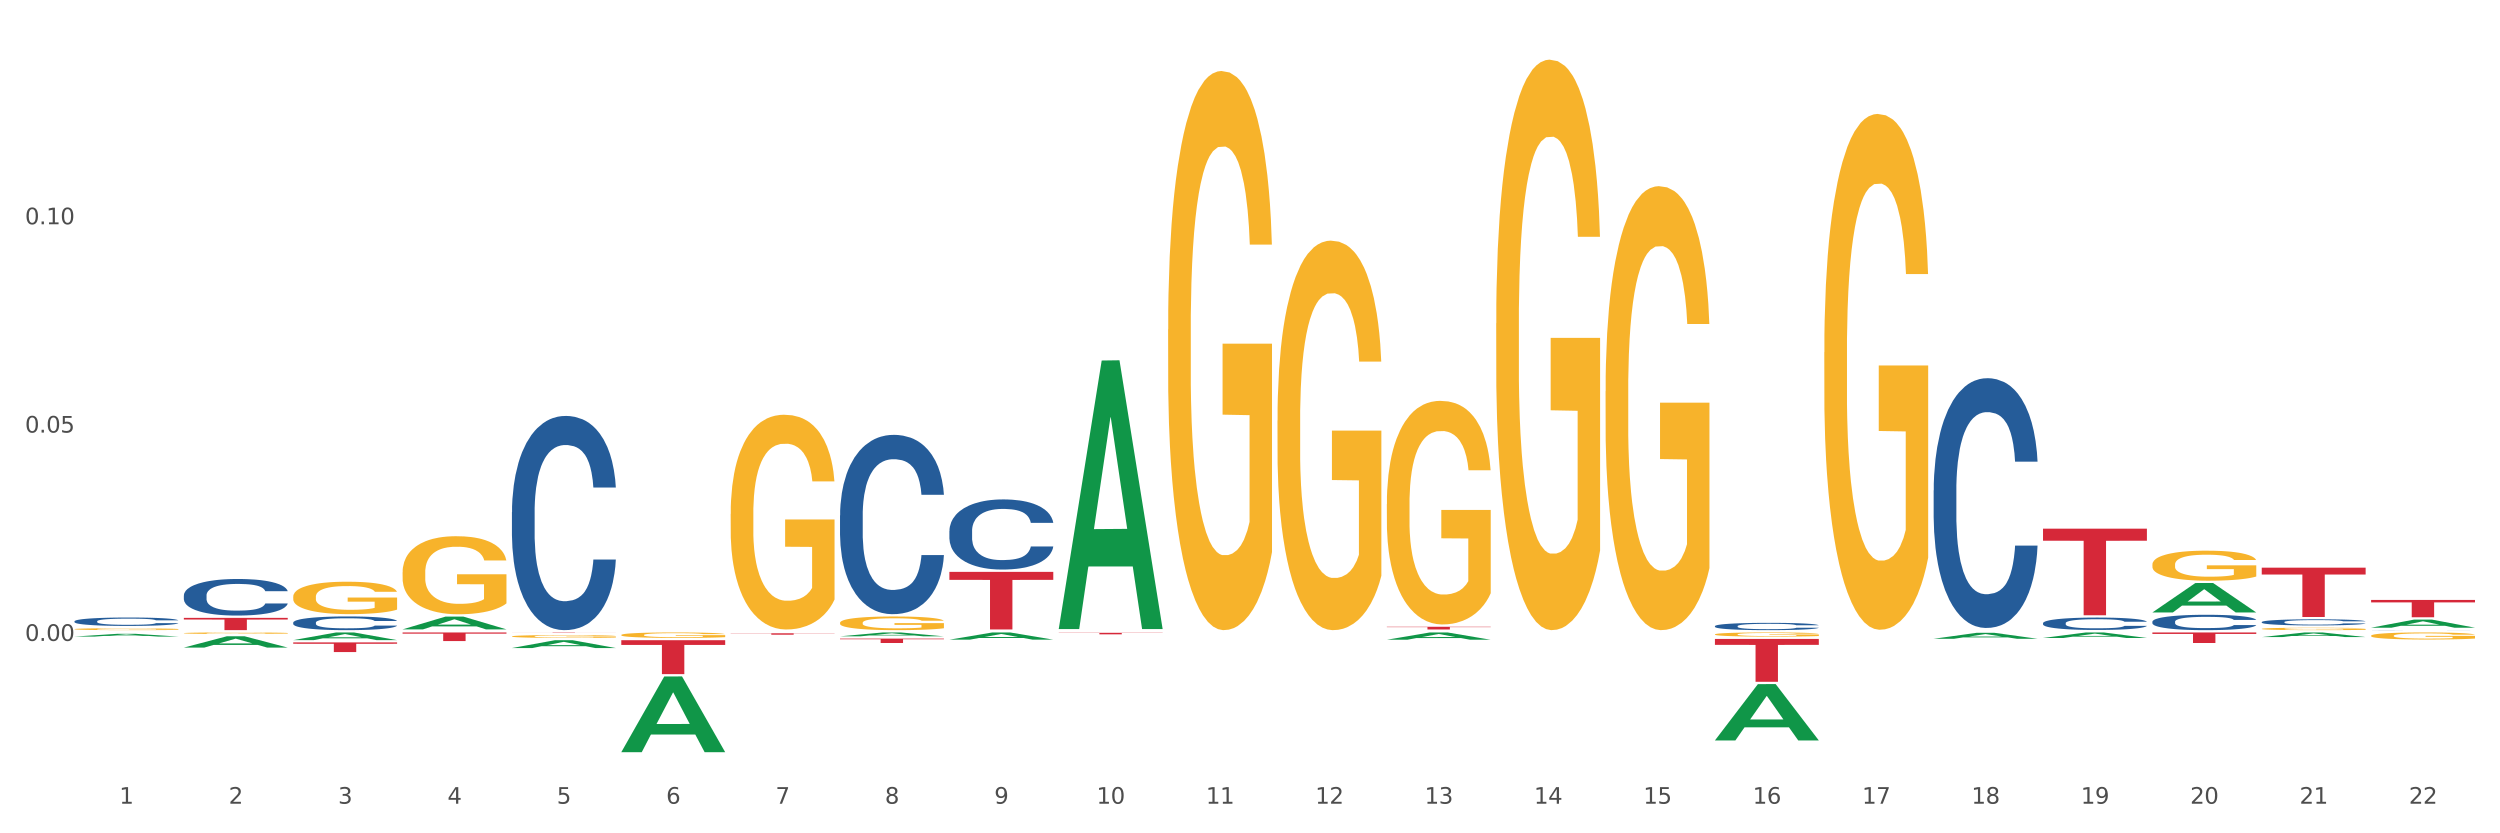 <?xml version="1.0" encoding="utf-8" standalone="no"?>
<!DOCTYPE svg PUBLIC "-//W3C//DTD SVG 1.1//EN"
  "http://www.w3.org/Graphics/SVG/1.1/DTD/svg11.dtd">
<svg xmlns:xlink="http://www.w3.org/1999/xlink" width="1080pt" height="360pt" viewBox="0 0 1080 360" xmlns="http://www.w3.org/2000/svg" version="1.1">
 <rect x="0" y="0" width="1080" height="360" fill="#333333" stroke="none"/>
 <defs>
  <style type="text/css">*{stroke-linejoin: round; stroke-linecap: butt}</style>
 </defs>
 <g id="figure_1">
  <g id="patch_1">
   <path d="M 0 360 
L 1080 360 
L 1080 0 
L 0 0 
z
" style="fill: #ffffff; stroke: #ffffff; stroke-linejoin: miter"/>
  </g>
  <g id="axes_1">
   <g id="matplotlib.axis_1">
    <g id="xtick_1">
     <g id="text_1">
      <!-- 1 -->
      <g style="fill: #4d4d4d" transform="translate(51.562 347.204) scale(0.096 -0.096)">
       <defs>
        <path id="DejaVuSans-31" d="M 794 531 
L 1825 531 
L 1825 4091 
L 703 3866 
L 703 4441 
L 1819 4666 
L 2450 4666 
L 2450 531 
L 3481 531 
L 3481 0 
L 794 0 
L 794 531 
z
" transform="scale(0.016)"/>
       </defs>
       <use xlink:href="#DejaVuSans-31"/>
      </g>
     </g>
    </g>
    <g id="xtick_2">
     <g id="text_2">
      <!-- 2 -->
      <g style="fill: #4d4d4d" transform="translate(98.807 347.204) scale(0.096 -0.096)">
       <defs>
        <path id="DejaVuSans-32" d="M 1228 531 
L 3431 531 
L 3431 0 
L 469 0 
L 469 531 
Q 828 903 1448 1529 
Q 2069 2156 2228 2338 
Q 2531 2678 2651 2914 
Q 2772 3150 2772 3378 
Q 2772 3750 2511 3984 
Q 2250 4219 1831 4219 
Q 1534 4219 1204 4116 
Q 875 4013 500 3803 
L 500 4441 
Q 881 4594 1212 4672 
Q 1544 4750 1819 4750 
Q 2544 4750 2975 4387 
Q 3406 4025 3406 3419 
Q 3406 3131 3298 2873 
Q 3191 2616 2906 2266 
Q 2828 2175 2409 1742 
Q 1991 1309 1228 531 
z
" transform="scale(0.016)"/>
       </defs>
       <use xlink:href="#DejaVuSans-32"/>
      </g>
     </g>
    </g>
    <g id="xtick_3">
     <g id="text_3">
      <!-- 3 -->
      <g style="fill: #4d4d4d" transform="translate(146.052 347.204) scale(0.096 -0.096)">
       <defs>
        <path id="DejaVuSans-33" d="M 2597 2516 
Q 3050 2419 3304 2112 
Q 3559 1806 3559 1356 
Q 3559 666 3084 287 
Q 2609 -91 1734 -91 
Q 1441 -91 1130 -33 
Q 819 25 488 141 
L 488 750 
Q 750 597 1062 519 
Q 1375 441 1716 441 
Q 2309 441 2620 675 
Q 2931 909 2931 1356 
Q 2931 1769 2642 2001 
Q 2353 2234 1838 2234 
L 1294 2234 
L 1294 2753 
L 1863 2753 
Q 2328 2753 2575 2939 
Q 2822 3125 2822 3475 
Q 2822 3834 2567 4026 
Q 2313 4219 1838 4219 
Q 1578 4219 1281 4162 
Q 984 4106 628 3988 
L 628 4550 
Q 988 4650 1302 4700 
Q 1616 4750 1894 4750 
Q 2613 4750 3031 4423 
Q 3450 4097 3450 3541 
Q 3450 3153 3228 2886 
Q 3006 2619 2597 2516 
z
" transform="scale(0.016)"/>
       </defs>
       <use xlink:href="#DejaVuSans-33"/>
      </g>
     </g>
    </g>
    <g id="xtick_4">
     <g id="text_4">
      <!-- 4 -->
      <g style="fill: #4d4d4d" transform="translate(193.297 347.204) scale(0.096 -0.096)">
       <defs>
        <path id="DejaVuSans-34" d="M 2419 4116 
L 825 1625 
L 2419 1625 
L 2419 4116 
z
M 2253 4666 
L 3047 4666 
L 3047 1625 
L 3713 1625 
L 3713 1100 
L 3047 1100 
L 3047 0 
L 2419 0 
L 2419 1100 
L 313 1100 
L 313 1709 
L 2253 4666 
z
" transform="scale(0.016)"/>
       </defs>
       <use xlink:href="#DejaVuSans-34"/>
      </g>
     </g>
    </g>
    <g id="xtick_5">
     <g id="text_5">
      <!-- 5 -->
      <g style="fill: #4d4d4d" transform="translate(240.542 347.204) scale(0.096 -0.096)">
       <defs>
        <path id="DejaVuSans-35" d="M 691 4666 
L 3169 4666 
L 3169 4134 
L 1269 4134 
L 1269 2991 
Q 1406 3038 1543 3061 
Q 1681 3084 1819 3084 
Q 2600 3084 3056 2656 
Q 3513 2228 3513 1497 
Q 3513 744 3044 326 
Q 2575 -91 1722 -91 
Q 1428 -91 1123 -41 
Q 819 9 494 109 
L 494 744 
Q 775 591 1075 516 
Q 1375 441 1709 441 
Q 2250 441 2565 725 
Q 2881 1009 2881 1497 
Q 2881 1984 2565 2268 
Q 2250 2553 1709 2553 
Q 1456 2553 1204 2497 
Q 953 2441 691 2322 
L 691 4666 
z
" transform="scale(0.016)"/>
       </defs>
       <use xlink:href="#DejaVuSans-35"/>
      </g>
     </g>
    </g>
    <g id="xtick_6">
     <g id="text_6">
      <!-- 6 -->
      <g style="fill: #4d4d4d" transform="translate(287.787 347.204) scale(0.096 -0.096)">
       <defs>
        <path id="DejaVuSans-36" d="M 2113 2584 
Q 1688 2584 1439 2293 
Q 1191 2003 1191 1497 
Q 1191 994 1439 701 
Q 1688 409 2113 409 
Q 2538 409 2786 701 
Q 3034 994 3034 1497 
Q 3034 2003 2786 2293 
Q 2538 2584 2113 2584 
z
M 3366 4563 
L 3366 3988 
Q 3128 4100 2886 4159 
Q 2644 4219 2406 4219 
Q 1781 4219 1451 3797 
Q 1122 3375 1075 2522 
Q 1259 2794 1537 2939 
Q 1816 3084 2150 3084 
Q 2853 3084 3261 2657 
Q 3669 2231 3669 1497 
Q 3669 778 3244 343 
Q 2819 -91 2113 -91 
Q 1303 -91 875 529 
Q 447 1150 447 2328 
Q 447 3434 972 4092 
Q 1497 4750 2381 4750 
Q 2619 4750 2861 4703 
Q 3103 4656 3366 4563 
z
" transform="scale(0.016)"/>
       </defs>
       <use xlink:href="#DejaVuSans-36"/>
      </g>
     </g>
    </g>
    <g id="xtick_7">
     <g id="text_7">
      <!-- 7 -->
      <g style="fill: #4d4d4d" transform="translate(335.032 347.204) scale(0.096 -0.096)">
       <defs>
        <path id="DejaVuSans-37" d="M 525 4666 
L 3525 4666 
L 3525 4397 
L 1831 0 
L 1172 0 
L 2766 4134 
L 525 4134 
L 525 4666 
z
" transform="scale(0.016)"/>
       </defs>
       <use xlink:href="#DejaVuSans-37"/>
      </g>
     </g>
    </g>
    <g id="xtick_8">
     <g id="text_8">
      <!-- 8 -->
      <g style="fill: #4d4d4d" transform="translate(382.276 347.204) scale(0.096 -0.096)">
       <defs>
        <path id="DejaVuSans-38" d="M 2034 2216 
Q 1584 2216 1326 1975 
Q 1069 1734 1069 1313 
Q 1069 891 1326 650 
Q 1584 409 2034 409 
Q 2484 409 2743 651 
Q 3003 894 3003 1313 
Q 3003 1734 2745 1975 
Q 2488 2216 2034 2216 
z
M 1403 2484 
Q 997 2584 770 2862 
Q 544 3141 544 3541 
Q 544 4100 942 4425 
Q 1341 4750 2034 4750 
Q 2731 4750 3128 4425 
Q 3525 4100 3525 3541 
Q 3525 3141 3298 2862 
Q 3072 2584 2669 2484 
Q 3125 2378 3379 2068 
Q 3634 1759 3634 1313 
Q 3634 634 3220 271 
Q 2806 -91 2034 -91 
Q 1263 -91 848 271 
Q 434 634 434 1313 
Q 434 1759 690 2068 
Q 947 2378 1403 2484 
z
M 1172 3481 
Q 1172 3119 1398 2916 
Q 1625 2713 2034 2713 
Q 2441 2713 2670 2916 
Q 2900 3119 2900 3481 
Q 2900 3844 2670 4047 
Q 2441 4250 2034 4250 
Q 1625 4250 1398 4047 
Q 1172 3844 1172 3481 
z
" transform="scale(0.016)"/>
       </defs>
       <use xlink:href="#DejaVuSans-38"/>
      </g>
     </g>
    </g>
    <g id="xtick_9">
     <g id="text_9">
      <!-- 9 -->
      <g style="fill: #4d4d4d" transform="translate(429.521 347.204) scale(0.096 -0.096)">
       <defs>
        <path id="DejaVuSans-39" d="M 703 97 
L 703 672 
Q 941 559 1184 500 
Q 1428 441 1663 441 
Q 2288 441 2617 861 
Q 2947 1281 2994 2138 
Q 2813 1869 2534 1725 
Q 2256 1581 1919 1581 
Q 1219 1581 811 2004 
Q 403 2428 403 3163 
Q 403 3881 828 4315 
Q 1253 4750 1959 4750 
Q 2769 4750 3195 4129 
Q 3622 3509 3622 2328 
Q 3622 1225 3098 567 
Q 2575 -91 1691 -91 
Q 1453 -91 1209 -44 
Q 966 3 703 97 
z
M 1959 2075 
Q 2384 2075 2632 2365 
Q 2881 2656 2881 3163 
Q 2881 3666 2632 3958 
Q 2384 4250 1959 4250 
Q 1534 4250 1286 3958 
Q 1038 3666 1038 3163 
Q 1038 2656 1286 2365 
Q 1534 2075 1959 2075 
z
" transform="scale(0.016)"/>
       </defs>
       <use xlink:href="#DejaVuSans-39"/>
      </g>
     </g>
    </g>
    <g id="xtick_10">
     <g id="text_10">
      <!-- 10 -->
      <g style="fill: #4d4d4d" transform="translate(473.712 347.204) scale(0.096 -0.096)">
       <defs>
        <path id="DejaVuSans-30" d="M 2034 4250 
Q 1547 4250 1301 3770 
Q 1056 3291 1056 2328 
Q 1056 1369 1301 889 
Q 1547 409 2034 409 
Q 2525 409 2770 889 
Q 3016 1369 3016 2328 
Q 3016 3291 2770 3770 
Q 2525 4250 2034 4250 
z
M 2034 4750 
Q 2819 4750 3233 4129 
Q 3647 3509 3647 2328 
Q 3647 1150 3233 529 
Q 2819 -91 2034 -91 
Q 1250 -91 836 529 
Q 422 1150 422 2328 
Q 422 3509 836 4129 
Q 1250 4750 2034 4750 
z
" transform="scale(0.016)"/>
       </defs>
       <use xlink:href="#DejaVuSans-31"/>
       <use xlink:href="#DejaVuSans-30" transform="translate(63.623 0)"/>
      </g>
     </g>
    </g>
    <g id="xtick_11">
     <g id="text_11">
      <!-- 11 -->
      <g style="fill: #4d4d4d" transform="translate(520.957 347.204) scale(0.096 -0.096)">
       <use xlink:href="#DejaVuSans-31"/>
       <use xlink:href="#DejaVuSans-31" transform="translate(63.623 0)"/>
      </g>
     </g>
    </g>
    <g id="xtick_12">
     <g id="text_12">
      <!-- 12 -->
      <g style="fill: #4d4d4d" transform="translate(568.202 347.204) scale(0.096 -0.096)">
       <use xlink:href="#DejaVuSans-31"/>
       <use xlink:href="#DejaVuSans-32" transform="translate(63.623 0)"/>
      </g>
     </g>
    </g>
    <g id="xtick_13">
     <g id="text_13">
      <!-- 13 -->
      <g style="fill: #4d4d4d" transform="translate(615.447 347.204) scale(0.096 -0.096)">
       <use xlink:href="#DejaVuSans-31"/>
       <use xlink:href="#DejaVuSans-33" transform="translate(63.623 0)"/>
      </g>
     </g>
    </g>
    <g id="xtick_14">
     <g id="text_14">
      <!-- 14 -->
      <g style="fill: #4d4d4d" transform="translate(662.692 347.204) scale(0.096 -0.096)">
       <use xlink:href="#DejaVuSans-31"/>
       <use xlink:href="#DejaVuSans-34" transform="translate(63.623 0)"/>
      </g>
     </g>
    </g>
    <g id="xtick_15">
     <g id="text_15">
      <!-- 15 -->
      <g style="fill: #4d4d4d" transform="translate(709.937 347.204) scale(0.096 -0.096)">
       <use xlink:href="#DejaVuSans-31"/>
       <use xlink:href="#DejaVuSans-35" transform="translate(63.623 0)"/>
      </g>
     </g>
    </g>
    <g id="xtick_16">
     <g id="text_16">
      <!-- 16 -->
      <g style="fill: #4d4d4d" transform="translate(757.181 347.204) scale(0.096 -0.096)">
       <use xlink:href="#DejaVuSans-31"/>
       <use xlink:href="#DejaVuSans-36" transform="translate(63.623 0)"/>
      </g>
     </g>
    </g>
    <g id="xtick_17">
     <g id="text_17">
      <!-- 17 -->
      <g style="fill: #4d4d4d" transform="translate(804.426 347.204) scale(0.096 -0.096)">
       <use xlink:href="#DejaVuSans-31"/>
       <use xlink:href="#DejaVuSans-37" transform="translate(63.623 0)"/>
      </g>
     </g>
    </g>
    <g id="xtick_18">
     <g id="text_18">
      <!-- 18 -->
      <g style="fill: #4d4d4d" transform="translate(851.671 347.204) scale(0.096 -0.096)">
       <use xlink:href="#DejaVuSans-31"/>
       <use xlink:href="#DejaVuSans-38" transform="translate(63.623 0)"/>
      </g>
     </g>
    </g>
    <g id="xtick_19">
     <g id="text_19">
      <!-- 19 -->
      <g style="fill: #4d4d4d" transform="translate(898.916 347.204) scale(0.096 -0.096)">
       <use xlink:href="#DejaVuSans-31"/>
       <use xlink:href="#DejaVuSans-39" transform="translate(63.623 0)"/>
      </g>
     </g>
    </g>
    <g id="xtick_20">
     <g id="text_20">
      <!-- 20 -->
      <g style="fill: #4d4d4d" transform="translate(946.161 347.204) scale(0.096 -0.096)">
       <use xlink:href="#DejaVuSans-32"/>
       <use xlink:href="#DejaVuSans-30" transform="translate(63.623 0)"/>
      </g>
     </g>
    </g>
    <g id="xtick_21">
     <g id="text_21">
      <!-- 21 -->
      <g style="fill: #4d4d4d" transform="translate(993.406 347.204) scale(0.096 -0.096)">
       <use xlink:href="#DejaVuSans-32"/>
       <use xlink:href="#DejaVuSans-31" transform="translate(63.623 0)"/>
      </g>
     </g>
    </g>
    <g id="xtick_22">
     <g id="text_22">
      <!-- 22 -->
      <g style="fill: #4d4d4d" transform="translate(1040.651 347.204) scale(0.096 -0.096)">
       <use xlink:href="#DejaVuSans-32"/>
       <use xlink:href="#DejaVuSans-32" transform="translate(63.623 0)"/>
      </g>
     </g>
    </g>
    <g id="xtick_23"/>
    <g id="xtick_24"/>
    <g id="xtick_25"/>
    <g id="xtick_26"/>
    <g id="xtick_27"/>
    <g id="xtick_28"/>
    <g id="xtick_29"/>
    <g id="xtick_30"/>
    <g id="xtick_31"/>
    <g id="xtick_32"/>
    <g id="xtick_33"/>
    <g id="xtick_34"/>
    <g id="xtick_35"/>
    <g id="xtick_36"/>
    <g id="xtick_37"/>
    <g id="xtick_38"/>
    <g id="xtick_39"/>
    <g id="xtick_40"/>
    <g id="xtick_41"/>
    <g id="xtick_42"/>
    <g id="xtick_43"/>
   </g>
   <g id="matplotlib.axis_2">
    <g id="ytick_1">
     <g id="text_23">
      <!-- 0.00 -->
      <g style="fill: #4d4d4d" transform="translate(10.8 276.864) scale(0.096 -0.096)">
       <defs>
        <path id="DejaVuSans-2e" d="M 684 794 
L 1344 794 
L 1344 0 
L 684 0 
L 684 794 
z
" transform="scale(0.016)"/>
       </defs>
       <use xlink:href="#DejaVuSans-30"/>
       <use xlink:href="#DejaVuSans-2e" transform="translate(63.623 0)"/>
       <use xlink:href="#DejaVuSans-30" transform="translate(95.41 0)"/>
       <use xlink:href="#DejaVuSans-30" transform="translate(159.033 0)"/>
      </g>
     </g>
    </g>
    <g id="ytick_2">
     <g id="text_24">
      <!-- 0.05 -->
      <g style="fill: #4d4d4d" transform="translate(10.8 186.878) scale(0.096 -0.096)">
       <use xlink:href="#DejaVuSans-30"/>
       <use xlink:href="#DejaVuSans-2e" transform="translate(63.623 0)"/>
       <use xlink:href="#DejaVuSans-30" transform="translate(95.41 0)"/>
       <use xlink:href="#DejaVuSans-35" transform="translate(159.033 0)"/>
      </g>
     </g>
    </g>
    <g id="ytick_3">
     <g id="text_25">
      <!-- 0.10 -->
      <g style="fill: #4d4d4d" transform="translate(10.8 96.892) scale(0.096 -0.096)">
       <use xlink:href="#DejaVuSans-30"/>
       <use xlink:href="#DejaVuSans-2e" transform="translate(63.623 0)"/>
       <use xlink:href="#DejaVuSans-31" transform="translate(95.41 0)"/>
       <use xlink:href="#DejaVuSans-30" transform="translate(159.033 0)"/>
      </g>
     </g>
    </g>
    <g id="ytick_4"/>
    <g id="ytick_5"/>
    <g id="ytick_6"/>
    <g id="ytick_7"/>
   </g>
   <g id="PolyCollection_1">
    <path d="M 32.175 274.996 
L 32.221 274.995 
L 50.73 273.798 
L 58.411 273.797 
L 77.058 274.998 
L 68.174 274.998 
L 64.148 274.719 
L 45.038 274.719 
L 44.899 274.723 
L 41.013 274.998 
L 32.175 274.998 
L 32.175 274.996 
L 47.444 274.552 
L 61.742 274.551 
L 54.663 274.053 
L 54.57 274.051 
L 54.478 274.054 
L 47.398 274.551 
L 47.444 274.552 
L 32.175 274.996 
z
" clip-path="url(#pef750bdfa9)" style="fill: #109648"/>
    <path d="M 362.889 222.665 
L 362.942 222.594 
L 362.942 220.613 
L 363.101 217.925 
L 363.685 212.972 
L 364.428 209.222 
L 365.701 204.835 
L 366.391 202.996 
L 367.293 200.944 
L 369.149 197.619 
L 371.271 194.789 
L 372.757 193.232 
L 373.871 192.241 
L 376.365 190.473 
L 377.797 189.694 
L 379.282 189.058 
L 380.556 188.633 
L 382.678 188.138 
L 384.375 187.926 
L 386.338 187.855 
L 387.983 187.926 
L 390.158 188.209 
L 393.341 189.058 
L 394.562 189.553 
L 396.206 190.402 
L 397.904 191.534 
L 399.283 192.666 
L 400.875 194.293 
L 402.52 196.416 
L 404.111 199.104 
L 405.225 201.581 
L 406.127 204.199 
L 406.923 207.382 
L 407.506 210.849 
L 407.772 213.75 
L 398.063 213.75 
L 397.798 211.132 
L 397.267 208.302 
L 396.737 206.392 
L 396.153 204.835 
L 395.251 203.067 
L 394.456 201.935 
L 393.129 200.59 
L 391.909 199.741 
L 390.901 199.246 
L 389.681 198.821 
L 387.081 198.397 
L 385.224 198.397 
L 384.057 198.538 
L 382.625 198.892 
L 381.405 199.387 
L 379.972 200.236 
L 378.858 201.156 
L 377.744 202.359 
L 377.107 203.208 
L 376.152 204.765 
L 375.516 206.038 
L 374.667 208.231 
L 374.189 209.788 
L 373.341 213.821 
L 372.969 216.793 
L 372.81 218.844 
L 372.704 221.108 
L 372.704 232.146 
L 373.022 237.099 
L 373.287 239.221 
L 373.712 241.627 
L 374.508 244.74 
L 375.675 247.782 
L 376.895 249.976 
L 377.903 251.32 
L 378.858 252.31 
L 379.813 253.089 
L 380.98 253.796 
L 381.935 254.221 
L 383.367 254.645 
L 385.065 254.857 
L 386.391 254.857 
L 389.097 254.504 
L 390.317 254.15 
L 391.485 253.655 
L 392.758 252.876 
L 393.766 252.027 
L 394.349 251.391 
L 395.304 250.046 
L 396.047 248.631 
L 396.684 247.004 
L 397.108 245.589 
L 397.586 243.466 
L 397.957 241.061 
L 398.063 239.787 
L 407.772 239.787 
L 407.56 242.334 
L 407.188 244.811 
L 406.445 248.136 
L 405.862 250.046 
L 404.96 252.381 
L 404.005 254.362 
L 402.679 256.556 
L 401.458 258.183 
L 400.185 259.598 
L 398.806 260.871 
L 396.312 262.64 
L 395.41 263.136 
L 393.501 263.985 
L 392.015 264.48 
L 389.84 264.975 
L 387.612 265.258 
L 385.277 265.329 
L 383.208 265.187 
L 380.927 264.763 
L 379.495 264.338 
L 377.903 263.702 
L 376.046 262.711 
L 374.295 261.508 
L 372.651 260.093 
L 371.112 258.466 
L 369.68 256.626 
L 367.823 253.584 
L 366.444 250.612 
L 365.436 247.853 
L 364.746 245.518 
L 364.056 242.547 
L 363.685 240.495 
L 363.101 235.542 
L 362.889 230.943 
L 362.889 222.665 
z
" clip-path="url(#pef750bdfa9)" style="fill: #255c99"/>
    <path d="M 221.154 221.263 
L 221.208 221.179 
L 221.208 218.812 
L 221.367 215.601 
L 221.95 209.684 
L 222.693 205.205 
L 223.966 199.965 
L 224.656 197.767 
L 225.558 195.316 
L 227.415 191.344 
L 229.537 187.963 
L 231.022 186.104 
L 232.136 184.921 
L 234.63 182.808 
L 236.062 181.878 
L 237.548 181.117 
L 238.821 180.61 
L 240.943 180.019 
L 242.641 179.765 
L 244.604 179.681 
L 246.248 179.765 
L 248.424 180.103 
L 251.607 181.117 
L 252.827 181.709 
L 254.472 182.723 
L 256.169 184.075 
L 257.549 185.428 
L 259.14 187.372 
L 260.785 189.907 
L 262.376 193.119 
L 263.491 196.077 
L 264.392 199.204 
L 265.188 203.007 
L 265.772 207.149 
L 266.037 210.614 
L 256.328 210.614 
L 256.063 207.487 
L 255.533 204.106 
L 255.002 201.824 
L 254.419 199.965 
L 253.517 197.852 
L 252.721 196.5 
L 251.395 194.894 
L 250.174 193.88 
L 249.166 193.288 
L 247.946 192.781 
L 245.347 192.274 
L 243.49 192.274 
L 242.323 192.443 
L 240.89 192.865 
L 239.67 193.457 
L 238.237 194.471 
L 237.123 195.57 
L 236.009 197.007 
L 235.373 198.021 
L 234.418 199.88 
L 233.781 201.402 
L 232.932 204.022 
L 232.455 205.881 
L 231.606 210.699 
L 231.235 214.248 
L 231.075 216.699 
L 230.969 219.404 
L 230.969 232.589 
L 231.288 238.505 
L 231.553 241.04 
L 231.977 243.914 
L 232.773 247.633 
L 233.94 251.267 
L 235.16 253.887 
L 236.168 255.493 
L 237.123 256.676 
L 238.078 257.606 
L 239.245 258.451 
L 240.2 258.958 
L 241.633 259.465 
L 243.331 259.719 
L 244.657 259.719 
L 247.363 259.296 
L 248.583 258.874 
L 249.75 258.282 
L 251.023 257.352 
L 252.031 256.338 
L 252.615 255.577 
L 253.57 253.972 
L 254.312 252.281 
L 254.949 250.337 
L 255.374 248.647 
L 255.851 246.111 
L 256.222 243.238 
L 256.328 241.717 
L 266.037 241.717 
L 265.825 244.759 
L 265.454 247.717 
L 264.711 251.69 
L 264.127 253.972 
L 263.225 256.761 
L 262.27 259.127 
L 260.944 261.747 
L 259.724 263.691 
L 258.451 265.381 
L 257.071 266.903 
L 254.578 269.016 
L 253.676 269.607 
L 251.766 270.622 
L 250.28 271.213 
L 248.105 271.805 
L 245.877 272.143 
L 243.543 272.227 
L 241.474 272.058 
L 239.192 271.551 
L 237.76 271.044 
L 236.168 270.283 
L 234.312 269.1 
L 232.561 267.663 
L 230.916 265.973 
L 229.378 264.029 
L 227.945 261.832 
L 226.088 258.197 
L 224.709 254.648 
L 223.701 251.352 
L 223.011 248.562 
L 222.322 245.013 
L 221.95 242.562 
L 221.367 236.645 
L 221.154 231.152 
L 221.154 221.263 
z
" clip-path="url(#pef750bdfa9)" style="fill: #255c99"/>
    <path d="M 126.665 268.963 
L 126.718 268.958 
L 126.718 268.806 
L 126.877 268.601 
L 127.461 268.222 
L 128.203 267.935 
L 129.477 267.599 
L 130.166 267.458 
L 131.068 267.301 
L 132.925 267.047 
L 135.047 266.83 
L 136.533 266.711 
L 137.647 266.635 
L 140.14 266.5 
L 141.573 266.441 
L 143.058 266.392 
L 144.331 266.359 
L 146.453 266.322 
L 148.151 266.305 
L 150.114 266.3 
L 151.759 266.305 
L 153.934 266.327 
L 157.117 266.392 
L 158.337 266.43 
L 159.982 266.495 
L 161.68 266.581 
L 163.059 266.668 
L 164.651 266.792 
L 166.295 266.955 
L 167.887 267.161 
L 169.001 267.35 
L 169.903 267.55 
L 170.699 267.794 
L 171.282 268.059 
L 171.547 268.281 
L 161.839 268.281 
L 161.573 268.081 
L 161.043 267.864 
L 160.512 267.718 
L 159.929 267.599 
L 159.027 267.464 
L 158.231 267.377 
L 156.905 267.274 
L 155.685 267.209 
L 154.677 267.171 
L 153.456 267.139 
L 150.857 267.106 
L 149 267.106 
L 147.833 267.117 
L 146.4 267.144 
L 145.18 267.182 
L 143.748 267.247 
L 142.634 267.318 
L 141.52 267.41 
L 140.883 267.475 
L 139.928 267.594 
L 139.291 267.691 
L 138.442 267.859 
L 137.965 267.978 
L 137.116 268.287 
L 136.745 268.514 
L 136.586 268.671 
L 136.48 268.844 
L 136.48 269.689 
L 136.798 270.067 
L 137.063 270.23 
L 137.488 270.414 
L 138.283 270.652 
L 139.45 270.885 
L 140.671 271.053 
L 141.679 271.156 
L 142.634 271.231 
L 143.589 271.291 
L 144.756 271.345 
L 145.711 271.378 
L 147.143 271.41 
L 148.841 271.426 
L 150.167 271.426 
L 152.873 271.399 
L 154.093 271.372 
L 155.26 271.334 
L 156.533 271.275 
L 157.541 271.21 
L 158.125 271.161 
L 159.08 271.058 
L 159.823 270.95 
L 160.459 270.825 
L 160.884 270.717 
L 161.361 270.555 
L 161.733 270.371 
L 161.839 270.273 
L 171.547 270.273 
L 171.335 270.468 
L 170.964 270.658 
L 170.221 270.912 
L 169.637 271.058 
L 168.736 271.237 
L 167.781 271.388 
L 166.454 271.556 
L 165.234 271.681 
L 163.961 271.789 
L 162.581 271.886 
L 160.088 272.022 
L 159.186 272.06 
L 157.276 272.125 
L 155.791 272.162 
L 153.616 272.2 
L 151.387 272.222 
L 149.053 272.227 
L 146.984 272.217 
L 144.703 272.184 
L 143.27 272.152 
L 141.679 272.103 
L 139.822 272.027 
L 138.071 271.935 
L 136.426 271.827 
L 134.888 271.702 
L 133.456 271.562 
L 131.599 271.329 
L 130.219 271.101 
L 129.211 270.89 
L 128.522 270.712 
L 127.832 270.484 
L 127.461 270.327 
L 126.877 269.948 
L 126.665 269.597 
L 126.665 268.963 
z
" clip-path="url(#pef750bdfa9)" style="fill: #255c99"/>
    <path d="M 79.42 257.219 
L 79.473 257.204 
L 79.473 256.8 
L 79.632 256.252 
L 80.216 255.241 
L 80.958 254.476 
L 82.232 253.581 
L 82.921 253.206 
L 83.823 252.788 
L 85.68 252.109 
L 87.802 251.532 
L 89.288 251.214 
L 90.402 251.012 
L 92.895 250.652 
L 94.328 250.493 
L 95.813 250.363 
L 97.086 250.276 
L 99.209 250.175 
L 100.906 250.132 
L 102.869 250.118 
L 104.514 250.132 
L 106.689 250.19 
L 109.872 250.363 
L 111.092 250.464 
L 112.737 250.637 
L 114.435 250.868 
L 115.814 251.099 
L 117.406 251.431 
L 119.05 251.864 
L 120.642 252.412 
L 121.756 252.918 
L 122.658 253.452 
L 123.454 254.101 
L 124.037 254.808 
L 124.303 255.4 
L 114.594 255.4 
L 114.329 254.866 
L 113.798 254.289 
L 113.268 253.899 
L 112.684 253.581 
L 111.782 253.221 
L 110.986 252.99 
L 109.66 252.716 
L 108.44 252.542 
L 107.432 252.441 
L 106.212 252.355 
L 103.612 252.268 
L 101.755 252.268 
L 100.588 252.297 
L 99.156 252.369 
L 97.935 252.47 
L 96.503 252.643 
L 95.389 252.831 
L 94.275 253.076 
L 93.638 253.25 
L 92.683 253.567 
L 92.046 253.827 
L 91.198 254.274 
L 90.72 254.592 
L 89.871 255.414 
L 89.5 256.021 
L 89.341 256.439 
L 89.235 256.901 
L 89.235 259.153 
L 89.553 260.163 
L 89.818 260.596 
L 90.243 261.087 
L 91.038 261.722 
L 92.206 262.342 
L 93.426 262.79 
L 94.434 263.064 
L 95.389 263.266 
L 96.344 263.425 
L 97.511 263.569 
L 98.466 263.656 
L 99.898 263.742 
L 101.596 263.785 
L 102.922 263.785 
L 105.628 263.713 
L 106.848 263.641 
L 108.015 263.54 
L 109.289 263.381 
L 110.297 263.208 
L 110.88 263.078 
L 111.835 262.804 
L 112.578 262.515 
L 113.214 262.183 
L 113.639 261.895 
L 114.116 261.462 
L 114.488 260.971 
L 114.594 260.711 
L 124.303 260.711 
L 124.09 261.231 
L 123.719 261.736 
L 122.976 262.414 
L 122.393 262.804 
L 121.491 263.28 
L 120.536 263.684 
L 119.209 264.132 
L 117.989 264.464 
L 116.716 264.752 
L 115.337 265.012 
L 112.843 265.373 
L 111.941 265.474 
L 110.031 265.647 
L 108.546 265.748 
L 106.371 265.849 
L 104.142 265.907 
L 101.808 265.922 
L 99.739 265.893 
L 97.458 265.806 
L 96.025 265.719 
L 94.434 265.59 
L 92.577 265.388 
L 90.826 265.142 
L 89.182 264.854 
L 87.643 264.522 
L 86.211 264.146 
L 84.354 263.526 
L 82.974 262.92 
L 81.966 262.357 
L 81.277 261.88 
L 80.587 261.274 
L 80.216 260.856 
L 79.632 259.845 
L 79.42 258.907 
L 79.42 257.219 
z
" clip-path="url(#pef750bdfa9)" style="fill: #255c99"/>
    <path d="M 32.175 268.4 
L 32.228 268.397 
L 32.228 268.304 
L 32.387 268.177 
L 32.971 267.945 
L 33.714 267.769 
L 34.987 267.562 
L 35.676 267.476 
L 36.578 267.38 
L 38.435 267.223 
L 40.557 267.091 
L 42.043 267.017 
L 43.157 266.971 
L 45.65 266.888 
L 47.083 266.851 
L 48.568 266.821 
L 49.842 266.801 
L 51.964 266.778 
L 53.661 266.768 
L 55.624 266.765 
L 57.269 266.768 
L 59.444 266.781 
L 62.627 266.821 
L 63.847 266.845 
L 65.492 266.884 
L 67.19 266.938 
L 68.569 266.991 
L 70.161 267.067 
L 71.805 267.167 
L 73.397 267.293 
L 74.511 267.41 
L 75.413 267.533 
L 76.209 267.682 
L 76.792 267.845 
L 77.058 267.981 
L 67.349 267.981 
L 67.084 267.858 
L 66.553 267.725 
L 66.023 267.636 
L 65.439 267.562 
L 64.537 267.479 
L 63.741 267.426 
L 62.415 267.363 
L 61.195 267.323 
L 60.187 267.3 
L 58.967 267.28 
L 56.367 267.26 
L 54.51 267.26 
L 53.343 267.267 
L 51.911 267.283 
L 50.69 267.307 
L 49.258 267.346 
L 48.144 267.39 
L 47.03 267.446 
L 46.393 267.486 
L 45.438 267.559 
L 44.802 267.619 
L 43.953 267.722 
L 43.475 267.795 
L 42.626 267.985 
L 42.255 268.124 
L 42.096 268.221 
L 41.99 268.327 
L 41.99 268.845 
L 42.308 269.078 
L 42.573 269.178 
L 42.998 269.291 
L 43.794 269.437 
L 44.961 269.58 
L 46.181 269.683 
L 47.189 269.746 
L 48.144 269.793 
L 49.099 269.829 
L 50.266 269.862 
L 51.221 269.882 
L 52.653 269.902 
L 54.351 269.912 
L 55.677 269.912 
L 58.383 269.896 
L 59.603 269.879 
L 60.77 269.856 
L 62.044 269.819 
L 63.052 269.779 
L 63.635 269.749 
L 64.59 269.686 
L 65.333 269.62 
L 65.97 269.543 
L 66.394 269.477 
L 66.872 269.377 
L 67.243 269.264 
L 67.349 269.204 
L 77.058 269.204 
L 76.845 269.324 
L 76.474 269.44 
L 75.731 269.596 
L 75.148 269.686 
L 74.246 269.796 
L 73.291 269.889 
L 71.965 269.992 
L 70.744 270.068 
L 69.471 270.135 
L 68.092 270.195 
L 65.598 270.278 
L 64.696 270.301 
L 62.786 270.341 
L 61.301 270.364 
L 59.126 270.387 
L 56.898 270.401 
L 54.563 270.404 
L 52.494 270.397 
L 50.213 270.377 
L 48.781 270.358 
L 47.189 270.328 
L 45.332 270.281 
L 43.581 270.225 
L 41.937 270.158 
L 40.398 270.082 
L 38.966 269.995 
L 37.109 269.852 
L 35.73 269.713 
L 34.722 269.583 
L 34.032 269.473 
L 33.342 269.334 
L 32.971 269.238 
L 32.387 269.005 
L 32.175 268.789 
L 32.175 268.4 
z
" clip-path="url(#pef750bdfa9)" style="fill: #255c99"/>
    <path d="M 79.42 266.911 
L 124.303 266.911 
L 124.303 267.65 
L 106.647 267.655 
L 106.647 272.227 
L 96.969 272.227 
L 96.969 267.655 
L 79.42 267.65 
L 79.42 266.916 
L 79.42 266.911 
z
" clip-path="url(#pef750bdfa9)" style="fill: #d62839"/>
    <path d="M 79.42 273.524 
L 79.473 273.524 
L 79.473 273.502 
L 79.579 273.483 
L 80.109 273.437 
L 80.904 273.4 
L 81.486 273.38 
L 82.069 273.363 
L 82.758 273.347 
L 83.606 273.33 
L 85.143 273.305 
L 86.097 273.292 
L 87.262 273.279 
L 89.382 273.26 
L 90.919 273.249 
L 92.508 273.24 
L 95.105 273.229 
L 96.801 273.224 
L 98.602 273.22 
L 100.775 273.218 
L 102.418 273.217 
L 106.021 273.219 
L 109.094 273.225 
L 110.578 273.229 
L 112.486 273.236 
L 113.493 273.241 
L 115.135 273.251 
L 116.831 273.263 
L 117.997 273.274 
L 119.745 273.295 
L 121.07 273.316 
L 122.289 273.341 
L 122.925 273.359 
L 123.402 273.375 
L 123.826 273.394 
L 124.25 273.424 
L 114.711 273.424 
L 114.34 273.402 
L 113.757 273.382 
L 112.91 273.363 
L 112.168 273.351 
L 110.896 273.336 
L 109.73 273.326 
L 108.511 273.319 
L 107.028 273.312 
L 105.862 273.309 
L 104.219 273.307 
L 100.987 273.308 
L 98.814 273.312 
L 97.331 273.319 
L 96.377 273.324 
L 95.529 273.33 
L 94.575 273.339 
L 93.462 273.351 
L 92.667 273.363 
L 91.873 273.377 
L 91.237 273.392 
L 90.654 273.409 
L 90.177 273.427 
L 89.806 273.446 
L 89.488 273.469 
L 89.223 273.507 
L 89.223 273.59 
L 89.329 273.609 
L 89.594 273.634 
L 89.912 273.653 
L 90.442 273.675 
L 90.919 273.69 
L 91.82 273.712 
L 92.826 273.731 
L 93.621 273.742 
L 94.416 273.752 
L 95.794 273.765 
L 97.331 273.776 
L 98.655 273.783 
L 100.457 273.789 
L 101.676 273.791 
L 102.736 273.792 
L 105.332 273.792 
L 107.187 273.791 
L 109.253 273.786 
L 110.843 273.781 
L 112.168 273.774 
L 113.651 273.763 
L 114.605 273.753 
L 114.605 273.626 
L 102.947 273.626 
L 102.947 273.541 
L 124.303 273.541 
L 124.303 273.789 
L 123.402 273.801 
L 122.395 273.813 
L 121.335 273.823 
L 119.745 273.836 
L 117.838 273.848 
L 116.142 273.857 
L 114.34 273.864 
L 112.221 273.871 
L 109.465 273.877 
L 107.77 273.879 
L 105.65 273.881 
L 103.159 273.882 
L 100.987 273.88 
L 98.867 273.877 
L 96.642 273.872 
L 94.469 273.864 
L 92.826 273.856 
L 91.184 273.846 
L 89.435 273.834 
L 88.057 273.822 
L 86.997 273.811 
L 85.832 273.797 
L 84.56 273.778 
L 83.606 273.762 
L 82.758 273.745 
L 81.857 273.723 
L 81.222 273.704 
L 80.586 273.681 
L 80.215 273.663 
L 79.791 273.636 
L 79.473 273.598 
L 79.42 273.524 
z
" clip-path="url(#pef750bdfa9)" style="fill: #f7b32b"/>
    <path d="M 173.91 273.217 
L 218.792 273.217 
L 218.792 273.735 
L 201.137 273.739 
L 201.137 276.943 
L 191.459 276.943 
L 191.459 273.739 
L 173.91 273.735 
L 173.91 273.221 
L 173.91 273.217 
z
" clip-path="url(#pef750bdfa9)" style="fill: #d62839"/>
    <path d="M 410.134 229.361 
L 410.187 229.334 
L 410.187 228.559 
L 410.346 227.507 
L 410.93 225.57 
L 411.673 224.103 
L 412.946 222.387 
L 413.635 221.668 
L 414.537 220.865 
L 416.394 219.564 
L 418.516 218.457 
L 420.002 217.848 
L 421.116 217.461 
L 423.609 216.769 
L 425.042 216.465 
L 426.527 216.216 
L 427.801 216.05 
L 429.923 215.856 
L 431.62 215.773 
L 433.583 215.745 
L 435.228 215.773 
L 437.403 215.883 
L 440.586 216.216 
L 441.806 216.409 
L 443.451 216.741 
L 445.149 217.184 
L 446.528 217.627 
L 448.12 218.264 
L 449.764 219.094 
L 451.356 220.145 
L 452.47 221.114 
L 453.372 222.138 
L 454.168 223.383 
L 454.751 224.74 
L 455.017 225.874 
L 445.308 225.874 
L 445.043 224.85 
L 444.512 223.743 
L 443.982 222.996 
L 443.398 222.387 
L 442.496 221.695 
L 441.7 221.252 
L 440.374 220.727 
L 439.154 220.395 
L 438.146 220.201 
L 436.926 220.035 
L 434.326 219.869 
L 432.469 219.869 
L 431.302 219.924 
L 429.87 220.062 
L 428.649 220.256 
L 427.217 220.588 
L 426.103 220.948 
L 424.989 221.419 
L 424.352 221.751 
L 423.397 222.359 
L 422.761 222.858 
L 421.912 223.716 
L 421.434 224.324 
L 420.585 225.902 
L 420.214 227.064 
L 420.055 227.867 
L 419.949 228.752 
L 419.949 233.07 
L 420.267 235.007 
L 420.532 235.837 
L 420.957 236.778 
L 421.753 237.996 
L 422.92 239.186 
L 424.14 240.044 
L 425.148 240.57 
L 426.103 240.957 
L 427.058 241.262 
L 428.225 241.538 
L 429.18 241.704 
L 430.612 241.87 
L 432.31 241.953 
L 433.636 241.953 
L 436.342 241.815 
L 437.562 241.677 
L 438.729 241.483 
L 440.003 241.179 
L 441.011 240.846 
L 441.594 240.597 
L 442.549 240.072 
L 443.292 239.518 
L 443.929 238.882 
L 444.353 238.328 
L 444.83 237.498 
L 445.202 236.557 
L 445.308 236.059 
L 455.017 236.059 
L 454.804 237.055 
L 454.433 238.024 
L 453.69 239.324 
L 453.107 240.072 
L 452.205 240.985 
L 451.25 241.76 
L 449.924 242.618 
L 448.703 243.254 
L 447.43 243.808 
L 446.051 244.306 
L 443.557 244.998 
L 442.655 245.191 
L 440.745 245.524 
L 439.26 245.717 
L 437.085 245.911 
L 434.857 246.022 
L 432.522 246.049 
L 430.453 245.994 
L 428.172 245.828 
L 426.74 245.662 
L 425.148 245.413 
L 423.291 245.025 
L 421.54 244.555 
L 419.896 244.001 
L 418.357 243.365 
L 416.925 242.645 
L 415.068 241.455 
L 413.689 240.293 
L 412.681 239.214 
L 411.991 238.3 
L 411.301 237.138 
L 410.93 236.335 
L 410.346 234.398 
L 410.134 232.599 
L 410.134 229.361 
z
" clip-path="url(#pef750bdfa9)" style="fill: #255c99"/>
    <path d="M 221.154 273.217 
L 266.037 273.217 
L 266.037 273.237 
L 248.382 273.237 
L 248.382 273.36 
L 238.703 273.36 
L 238.703 273.237 
L 221.154 273.237 
L 221.154 273.217 
L 221.154 273.217 
z
" clip-path="url(#pef750bdfa9)" style="fill: #d62839"/>
    <path d="M 315.644 273.583 
L 360.527 273.583 
L 360.527 273.668 
L 342.872 273.668 
L 342.872 274.189 
L 333.193 274.189 
L 333.193 273.668 
L 315.644 273.668 
L 315.644 273.584 
L 315.644 273.583 
z
" clip-path="url(#pef750bdfa9)" style="fill: #d62839"/>
    <path d="M 362.889 275.888 
L 407.772 275.888 
L 407.772 276.149 
L 390.117 276.151 
L 390.117 277.766 
L 380.438 277.766 
L 380.438 276.151 
L 362.889 276.149 
L 362.889 275.89 
L 362.889 275.888 
z
" clip-path="url(#pef750bdfa9)" style="fill: #d62839"/>
    <path d="M 410.134 247.039 
L 455.017 247.039 
L 455.017 250.498 
L 437.361 250.522 
L 437.361 271.929 
L 427.683 271.929 
L 427.683 250.522 
L 410.134 250.498 
L 410.134 247.063 
L 410.134 247.039 
z
" clip-path="url(#pef750bdfa9)" style="fill: #d62839"/>
    <path d="M 457.379 273.367 
L 502.262 273.367 
L 502.262 273.458 
L 484.606 273.459 
L 484.606 274.021 
L 474.928 274.021 
L 474.928 273.459 
L 457.379 273.458 
L 457.379 273.368 
L 457.379 273.367 
z
" clip-path="url(#pef750bdfa9)" style="fill: #d62839"/>
    <path d="M 599.113 270.761 
L 643.996 270.761 
L 643.996 270.924 
L 626.341 270.925 
L 626.341 271.936 
L 616.662 271.936 
L 616.662 270.925 
L 599.113 270.924 
L 599.113 270.762 
L 599.113 270.761 
z
" clip-path="url(#pef750bdfa9)" style="fill: #d62839"/>
    <path d="M 740.848 276.008 
L 785.731 276.008 
L 785.731 278.582 
L 768.075 278.599 
L 768.075 294.529 
L 758.397 294.529 
L 758.397 278.599 
L 740.848 278.582 
L 740.848 276.025 
L 740.848 276.008 
z
" clip-path="url(#pef750bdfa9)" style="fill: #d62839"/>
    <path d="M 882.583 228.39 
L 927.465 228.39 
L 927.465 233.588 
L 909.81 233.623 
L 909.81 265.797 
L 900.132 265.797 
L 900.132 233.623 
L 882.583 233.588 
L 882.583 228.425 
L 882.583 228.39 
z
" clip-path="url(#pef750bdfa9)" style="fill: #d62839"/>
    <path d="M 929.828 273.217 
L 974.71 273.217 
L 974.71 273.851 
L 957.055 273.856 
L 957.055 277.781 
L 947.377 277.781 
L 947.377 273.856 
L 929.828 273.851 
L 929.828 273.222 
L 929.828 273.217 
z
" clip-path="url(#pef750bdfa9)" style="fill: #d62839"/>
    <path d="M 268.399 276.57 
L 313.282 276.57 
L 313.282 278.606 
L 295.627 278.62 
L 295.627 291.223 
L 285.948 291.223 
L 285.948 278.62 
L 268.399 278.606 
L 268.399 276.584 
L 268.399 276.57 
z
" clip-path="url(#pef750bdfa9)" style="fill: #d62839"/>
    <path d="M 740.848 270.486 
L 740.901 270.483 
L 740.901 270.402 
L 741.06 270.293 
L 741.644 270.09 
L 742.387 269.937 
L 743.66 269.758 
L 744.35 269.683 
L 745.251 269.599 
L 747.108 269.464 
L 749.23 269.348 
L 750.716 269.285 
L 751.83 269.244 
L 754.324 269.172 
L 755.756 269.14 
L 757.241 269.114 
L 758.515 269.097 
L 760.637 269.077 
L 762.334 269.068 
L 764.297 269.065 
L 765.942 269.068 
L 768.117 269.08 
L 771.3 269.114 
L 772.521 269.134 
L 774.165 269.169 
L 775.863 269.215 
L 777.242 269.262 
L 778.834 269.328 
L 780.479 269.415 
L 782.07 269.524 
L 783.184 269.625 
L 784.086 269.732 
L 784.882 269.862 
L 785.465 270.004 
L 785.731 270.122 
L 776.022 270.122 
L 775.757 270.015 
L 775.226 269.9 
L 774.696 269.822 
L 774.112 269.758 
L 773.21 269.686 
L 772.415 269.64 
L 771.088 269.585 
L 769.868 269.55 
L 768.86 269.53 
L 767.64 269.513 
L 765.04 269.495 
L 763.183 269.495 
L 762.016 269.501 
L 760.584 269.516 
L 759.364 269.536 
L 757.931 269.571 
L 756.817 269.608 
L 755.703 269.657 
L 755.066 269.692 
L 754.111 269.755 
L 753.475 269.807 
L 752.626 269.897 
L 752.148 269.96 
L 751.3 270.125 
L 750.928 270.246 
L 750.769 270.33 
L 750.663 270.422 
L 750.663 270.873 
L 750.981 271.075 
L 751.246 271.162 
L 751.671 271.26 
L 752.467 271.387 
L 753.634 271.511 
L 754.854 271.601 
L 755.862 271.656 
L 756.817 271.696 
L 757.772 271.728 
L 758.939 271.757 
L 759.894 271.774 
L 761.326 271.791 
L 763.024 271.8 
L 764.35 271.8 
L 767.056 271.786 
L 768.276 271.771 
L 769.444 271.751 
L 770.717 271.719 
L 771.725 271.684 
L 772.308 271.658 
L 773.263 271.604 
L 774.006 271.546 
L 774.643 271.479 
L 775.067 271.422 
L 775.545 271.335 
L 775.916 271.237 
L 776.022 271.185 
L 785.731 271.185 
L 785.519 271.289 
L 785.147 271.39 
L 784.404 271.526 
L 783.821 271.604 
L 782.919 271.699 
L 781.964 271.78 
L 780.638 271.869 
L 779.417 271.936 
L 778.144 271.993 
L 776.765 272.045 
L 774.271 272.118 
L 773.369 272.138 
L 771.46 272.173 
L 769.974 272.193 
L 767.799 272.213 
L 765.571 272.225 
L 763.236 272.227 
L 761.167 272.222 
L 758.886 272.204 
L 757.454 272.187 
L 755.862 272.161 
L 754.005 272.121 
L 752.254 272.071 
L 750.61 272.014 
L 749.071 271.947 
L 747.639 271.872 
L 745.782 271.748 
L 744.403 271.627 
L 743.395 271.514 
L 742.705 271.419 
L 742.015 271.298 
L 741.644 271.214 
L 741.06 271.012 
L 740.848 270.824 
L 740.848 270.486 
z
" clip-path="url(#pef750bdfa9)" style="fill: #255c99"/>
    <path d="M 835.338 211.863 
L 835.391 211.764 
L 835.391 209.005 
L 835.55 205.26 
L 836.134 198.362 
L 836.876 193.139 
L 838.15 187.029 
L 838.839 184.467 
L 839.741 181.609 
L 841.598 176.977 
L 843.72 173.035 
L 845.206 170.867 
L 846.32 169.488 
L 848.813 167.024 
L 850.246 165.94 
L 851.731 165.053 
L 853.004 164.462 
L 855.127 163.772 
L 856.824 163.476 
L 858.787 163.378 
L 860.432 163.476 
L 862.607 163.871 
L 865.79 165.053 
L 867.01 165.743 
L 868.655 166.925 
L 870.353 168.502 
L 871.732 170.079 
L 873.324 172.346 
L 874.968 175.302 
L 876.56 179.047 
L 877.674 182.496 
L 878.576 186.142 
L 879.372 190.577 
L 879.955 195.405 
L 880.221 199.446 
L 870.512 199.446 
L 870.247 195.8 
L 869.716 191.858 
L 869.186 189.197 
L 868.602 187.029 
L 867.7 184.565 
L 866.904 182.989 
L 865.578 181.116 
L 864.358 179.934 
L 863.35 179.244 
L 862.13 178.653 
L 859.53 178.061 
L 857.673 178.061 
L 856.506 178.258 
L 855.073 178.751 
L 853.853 179.441 
L 852.421 180.623 
L 851.307 181.905 
L 850.193 183.58 
L 849.556 184.762 
L 848.601 186.93 
L 847.964 188.704 
L 847.116 191.759 
L 846.638 193.927 
L 845.789 199.544 
L 845.418 203.683 
L 845.259 206.541 
L 845.153 209.695 
L 845.153 225.068 
L 845.471 231.966 
L 845.736 234.923 
L 846.161 238.273 
L 846.956 242.609 
L 848.124 246.847 
L 849.344 249.902 
L 850.352 251.774 
L 851.307 253.154 
L 852.262 254.238 
L 853.429 255.223 
L 854.384 255.815 
L 855.816 256.406 
L 857.514 256.702 
L 858.84 256.702 
L 861.546 256.209 
L 862.766 255.716 
L 863.933 255.026 
L 865.207 253.942 
L 866.215 252.76 
L 866.798 251.873 
L 867.753 250 
L 868.496 248.029 
L 869.132 245.763 
L 869.557 243.792 
L 870.034 240.835 
L 870.406 237.485 
L 870.512 235.711 
L 880.221 235.711 
L 880.008 239.259 
L 879.637 242.708 
L 878.894 247.34 
L 878.311 250 
L 877.409 253.252 
L 876.454 256.012 
L 875.127 259.067 
L 873.907 261.333 
L 872.634 263.304 
L 871.255 265.078 
L 868.761 267.542 
L 867.859 268.231 
L 865.949 269.414 
L 864.464 270.104 
L 862.289 270.794 
L 860.06 271.188 
L 857.726 271.286 
L 855.657 271.089 
L 853.376 270.498 
L 851.943 269.907 
L 850.352 269.02 
L 848.495 267.64 
L 846.744 265.965 
L 845.1 263.994 
L 843.561 261.727 
L 842.129 259.165 
L 840.272 254.928 
L 838.892 250.789 
L 837.884 246.945 
L 837.195 243.693 
L 836.505 239.554 
L 836.134 236.697 
L 835.55 229.798 
L 835.338 223.393 
L 835.338 211.863 
z
" clip-path="url(#pef750bdfa9)" style="fill: #255c99"/>
    <path d="M 882.583 269.195 
L 882.636 269.19 
L 882.636 269.053 
L 882.795 268.867 
L 883.379 268.524 
L 884.121 268.265 
L 885.395 267.962 
L 886.084 267.834 
L 886.986 267.692 
L 888.843 267.462 
L 890.965 267.267 
L 892.451 267.159 
L 893.565 267.091 
L 896.058 266.968 
L 897.491 266.914 
L 898.976 266.87 
L 900.249 266.841 
L 902.371 266.807 
L 904.069 266.792 
L 906.032 266.787 
L 907.677 266.792 
L 909.852 266.812 
L 913.035 266.87 
L 914.255 266.905 
L 915.9 266.963 
L 917.598 267.042 
L 918.977 267.12 
L 920.569 267.233 
L 922.213 267.379 
L 923.805 267.565 
L 924.919 267.736 
L 925.821 267.918 
L 926.617 268.138 
L 927.2 268.377 
L 927.465 268.578 
L 917.757 268.578 
L 917.491 268.397 
L 916.961 268.201 
L 916.43 268.069 
L 915.847 267.962 
L 914.945 267.839 
L 914.149 267.761 
L 912.823 267.668 
L 911.603 267.609 
L 910.595 267.575 
L 909.374 267.546 
L 906.775 267.516 
L 904.918 267.516 
L 903.751 267.526 
L 902.318 267.551 
L 901.098 267.585 
L 899.666 267.644 
L 898.552 267.707 
L 897.438 267.79 
L 896.801 267.849 
L 895.846 267.957 
L 895.209 268.045 
L 894.36 268.196 
L 893.883 268.304 
L 893.034 268.583 
L 892.663 268.788 
L 892.504 268.93 
L 892.398 269.087 
L 892.398 269.85 
L 892.716 270.193 
L 892.981 270.34 
L 893.406 270.506 
L 894.201 270.721 
L 895.368 270.932 
L 896.589 271.083 
L 897.597 271.176 
L 898.552 271.245 
L 899.507 271.299 
L 900.674 271.348 
L 901.629 271.377 
L 903.061 271.406 
L 904.759 271.421 
L 906.085 271.421 
L 908.791 271.396 
L 910.011 271.372 
L 911.178 271.338 
L 912.451 271.284 
L 913.459 271.225 
L 914.043 271.181 
L 914.998 271.088 
L 915.741 270.99 
L 916.377 270.878 
L 916.802 270.78 
L 917.279 270.633 
L 917.651 270.467 
L 917.757 270.379 
L 927.465 270.379 
L 927.253 270.555 
L 926.882 270.726 
L 926.139 270.956 
L 925.555 271.088 
L 924.654 271.25 
L 923.699 271.387 
L 922.372 271.538 
L 921.152 271.651 
L 919.879 271.749 
L 918.499 271.837 
L 916.006 271.959 
L 915.104 271.993 
L 913.194 272.052 
L 911.709 272.086 
L 909.534 272.121 
L 907.305 272.14 
L 904.971 272.145 
L 902.902 272.135 
L 900.621 272.106 
L 899.188 272.077 
L 897.597 272.033 
L 895.74 271.964 
L 893.989 271.881 
L 892.344 271.783 
L 890.806 271.67 
L 889.373 271.543 
L 887.517 271.333 
L 886.137 271.127 
L 885.129 270.936 
L 884.44 270.775 
L 883.75 270.57 
L 883.379 270.428 
L 882.795 270.085 
L 882.583 269.767 
L 882.583 269.195 
z
" clip-path="url(#pef750bdfa9)" style="fill: #255c99"/>
    <path d="M 126.665 257.774 
L 126.718 257.761 
L 126.718 257.3 
L 126.824 256.903 
L 127.354 255.944 
L 128.148 255.15 
L 128.731 254.728 
L 129.314 254.383 
L 130.003 254.037 
L 130.851 253.679 
L 132.388 253.154 
L 133.342 252.886 
L 134.507 252.604 
L 136.627 252.195 
L 138.164 251.964 
L 139.753 251.772 
L 142.35 251.542 
L 144.046 251.44 
L 145.847 251.363 
L 148.02 251.312 
L 149.662 251.299 
L 153.266 251.337 
L 156.339 251.453 
L 157.823 251.542 
L 159.731 251.696 
L 160.737 251.798 
L 162.38 252.003 
L 164.076 252.271 
L 165.242 252.502 
L 166.99 252.937 
L 168.315 253.372 
L 169.534 253.909 
L 170.17 254.28 
L 170.647 254.626 
L 171.07 255.022 
L 171.494 255.649 
L 161.956 255.649 
L 161.585 255.202 
L 161.002 254.779 
L 160.155 254.37 
L 159.413 254.114 
L 158.141 253.794 
L 156.975 253.589 
L 155.756 253.436 
L 154.273 253.308 
L 153.107 253.244 
L 151.464 253.193 
L 148.232 253.206 
L 146.059 253.308 
L 144.575 253.436 
L 143.622 253.551 
L 142.774 253.679 
L 141.82 253.858 
L 140.707 254.127 
L 139.912 254.37 
L 139.117 254.677 
L 138.482 254.984 
L 137.899 255.342 
L 137.422 255.726 
L 137.051 256.123 
L 136.733 256.609 
L 136.468 257.415 
L 136.468 259.168 
L 136.574 259.565 
L 136.839 260.089 
L 137.157 260.486 
L 137.687 260.96 
L 138.164 261.279 
L 139.064 261.74 
L 140.071 262.124 
L 140.866 262.367 
L 141.661 262.572 
L 143.039 262.853 
L 144.575 263.084 
L 145.9 263.224 
L 147.702 263.352 
L 148.921 263.404 
L 149.98 263.429 
L 152.577 263.429 
L 154.432 263.391 
L 156.498 263.301 
L 158.088 263.186 
L 159.413 263.045 
L 160.896 262.815 
L 161.85 262.597 
L 161.85 259.923 
L 150.192 259.91 
L 150.192 258.132 
L 171.547 258.132 
L 171.547 263.352 
L 170.647 263.621 
L 169.64 263.864 
L 168.58 264.082 
L 166.99 264.35 
L 165.083 264.606 
L 163.387 264.785 
L 161.585 264.939 
L 159.466 265.08 
L 156.71 265.208 
L 155.014 265.259 
L 152.895 265.297 
L 150.404 265.31 
L 148.232 265.284 
L 146.112 265.22 
L 143.887 265.105 
L 141.714 264.939 
L 140.071 264.773 
L 138.429 264.568 
L 136.68 264.299 
L 135.302 264.043 
L 134.242 263.813 
L 133.077 263.519 
L 131.805 263.135 
L 130.851 262.789 
L 130.003 262.431 
L 129.102 261.97 
L 128.466 261.574 
L 127.831 261.075 
L 127.46 260.704 
L 127.036 260.128 
L 126.718 259.322 
L 126.665 257.774 
z
" clip-path="url(#pef750bdfa9)" style="fill: #f7b32b"/>
    <path d="M 173.91 247.229 
L 173.963 247.199 
L 173.963 246.09 
L 174.069 245.135 
L 174.598 242.824 
L 175.393 240.914 
L 175.976 239.898 
L 176.559 239.066 
L 177.248 238.234 
L 178.096 237.371 
L 179.633 236.108 
L 180.586 235.462 
L 181.752 234.784 
L 183.872 233.798 
L 185.408 233.243 
L 186.998 232.781 
L 189.595 232.227 
L 191.29 231.98 
L 193.092 231.796 
L 195.265 231.672 
L 196.907 231.642 
L 200.511 231.734 
L 203.584 232.011 
L 205.068 232.227 
L 206.975 232.597 
L 207.982 232.843 
L 209.625 233.336 
L 211.321 233.983 
L 212.486 234.537 
L 214.235 235.585 
L 215.56 236.632 
L 216.779 237.926 
L 217.415 238.819 
L 217.891 239.651 
L 218.315 240.606 
L 218.739 242.116 
L 209.201 242.116 
L 208.83 241.037 
L 208.247 240.021 
L 207.399 239.035 
L 206.658 238.419 
L 205.386 237.649 
L 204.22 237.156 
L 203.001 236.786 
L 201.517 236.478 
L 200.352 236.324 
L 198.709 236.201 
L 195.477 236.232 
L 193.304 236.478 
L 191.82 236.786 
L 190.866 237.063 
L 190.019 237.371 
L 189.065 237.803 
L 187.952 238.45 
L 187.157 239.035 
L 186.362 239.774 
L 185.726 240.514 
L 185.144 241.376 
L 184.667 242.3 
L 184.296 243.255 
L 183.978 244.426 
L 183.713 246.367 
L 183.713 250.587 
L 183.819 251.542 
L 184.084 252.805 
L 184.402 253.76 
L 184.932 254.9 
L 185.408 255.67 
L 186.309 256.779 
L 187.316 257.703 
L 188.111 258.289 
L 188.906 258.782 
L 190.284 259.459 
L 191.82 260.014 
L 193.145 260.353 
L 194.947 260.661 
L 196.165 260.784 
L 197.225 260.846 
L 199.822 260.846 
L 201.676 260.753 
L 203.743 260.538 
L 205.333 260.26 
L 206.658 259.921 
L 208.141 259.367 
L 209.095 258.843 
L 209.095 252.405 
L 197.437 252.374 
L 197.437 248.092 
L 218.792 248.092 
L 218.792 260.661 
L 217.891 261.308 
L 216.885 261.893 
L 215.825 262.417 
L 214.235 263.064 
L 212.327 263.68 
L 210.632 264.111 
L 208.83 264.481 
L 206.711 264.82 
L 203.955 265.128 
L 202.259 265.251 
L 200.14 265.343 
L 197.649 265.374 
L 195.477 265.312 
L 193.357 265.158 
L 191.131 264.881 
L 188.959 264.481 
L 187.316 264.08 
L 185.673 263.587 
L 183.925 262.94 
L 182.547 262.324 
L 181.487 261.77 
L 180.321 261.061 
L 179.05 260.137 
L 178.096 259.305 
L 177.248 258.443 
L 176.347 257.334 
L 175.711 256.379 
L 175.075 255.177 
L 174.704 254.284 
L 174.281 252.898 
L 173.963 250.957 
L 173.91 247.229 
z
" clip-path="url(#pef750bdfa9)" style="fill: #f7b32b"/>
    <path d="M 221.154 274.919 
L 221.207 274.918 
L 221.207 274.877 
L 221.313 274.842 
L 221.843 274.758 
L 222.638 274.688 
L 223.221 274.651 
L 223.804 274.621 
L 224.493 274.591 
L 225.341 274.559 
L 226.877 274.513 
L 227.831 274.489 
L 228.997 274.465 
L 231.117 274.429 
L 232.653 274.409 
L 234.243 274.392 
L 236.84 274.371 
L 238.535 274.362 
L 240.337 274.356 
L 242.51 274.351 
L 244.152 274.35 
L 247.756 274.353 
L 250.829 274.364 
L 252.313 274.371 
L 254.22 274.385 
L 255.227 274.394 
L 256.87 274.412 
L 258.566 274.436 
L 259.731 274.456 
L 261.48 274.494 
L 262.805 274.532 
L 264.024 274.579 
L 264.659 274.612 
L 265.136 274.642 
L 265.56 274.677 
L 265.984 274.732 
L 256.446 274.732 
L 256.075 274.693 
L 255.492 274.656 
L 254.644 274.62 
L 253.902 274.597 
L 252.631 274.569 
L 251.465 274.551 
L 250.246 274.538 
L 248.762 274.527 
L 247.597 274.521 
L 245.954 274.516 
L 242.721 274.518 
L 240.549 274.527 
L 239.065 274.538 
L 238.111 274.548 
L 237.263 274.559 
L 236.31 274.575 
L 235.197 274.599 
L 234.402 274.62 
L 233.607 274.647 
L 232.971 274.674 
L 232.388 274.705 
L 231.911 274.739 
L 231.541 274.774 
L 231.223 274.817 
L 230.958 274.887 
L 230.958 275.041 
L 231.064 275.076 
L 231.329 275.122 
L 231.647 275.157 
L 232.176 275.199 
L 232.653 275.227 
L 233.554 275.267 
L 234.561 275.301 
L 235.356 275.323 
L 236.151 275.341 
L 237.528 275.365 
L 239.065 275.385 
L 240.39 275.398 
L 242.192 275.409 
L 243.41 275.414 
L 244.47 275.416 
L 247.067 275.416 
L 248.921 275.412 
L 250.988 275.405 
L 252.578 275.394 
L 253.902 275.382 
L 255.386 275.362 
L 256.34 275.343 
L 256.34 275.108 
L 244.682 275.107 
L 244.682 274.95 
L 266.037 274.95 
L 266.037 275.409 
L 265.136 275.433 
L 264.129 275.454 
L 263.07 275.473 
L 261.48 275.497 
L 259.572 275.519 
L 257.877 275.535 
L 256.075 275.549 
L 253.955 275.561 
L 251.2 275.572 
L 249.504 275.577 
L 247.385 275.58 
L 244.894 275.581 
L 242.721 275.579 
L 240.602 275.573 
L 238.376 275.563 
L 236.204 275.549 
L 234.561 275.534 
L 232.918 275.516 
L 231.17 275.492 
L 229.792 275.47 
L 228.732 275.45 
L 227.566 275.424 
L 226.295 275.39 
L 225.341 275.36 
L 224.493 275.328 
L 223.592 275.288 
L 222.956 275.253 
L 222.32 275.209 
L 221.949 275.176 
L 221.525 275.126 
L 221.207 275.055 
L 221.154 274.919 
z
" clip-path="url(#pef750bdfa9)" style="fill: #f7b32b"/>
    <path d="M 268.399 274.309 
L 268.452 274.307 
L 268.452 274.229 
L 268.558 274.162 
L 269.088 274.001 
L 269.883 273.867 
L 270.466 273.796 
L 271.049 273.737 
L 271.738 273.679 
L 272.586 273.619 
L 274.122 273.53 
L 275.076 273.485 
L 276.242 273.437 
L 278.362 273.368 
L 279.898 273.329 
L 281.488 273.297 
L 284.084 273.258 
L 285.78 273.241 
L 287.582 273.228 
L 289.754 273.219 
L 291.397 273.217 
L 295 273.224 
L 298.074 273.243 
L 299.558 273.258 
L 301.465 273.284 
L 302.472 273.301 
L 304.115 273.336 
L 305.81 273.381 
L 306.976 273.42 
L 308.725 273.493 
L 310.05 273.567 
L 311.268 273.657 
L 311.904 273.72 
L 312.381 273.778 
L 312.805 273.845 
L 313.229 273.951 
L 303.691 273.951 
L 303.32 273.875 
L 302.737 273.804 
L 301.889 273.735 
L 301.147 273.692 
L 299.876 273.638 
L 298.71 273.604 
L 297.491 273.578 
L 296.007 273.556 
L 294.841 273.545 
L 293.199 273.537 
L 289.966 273.539 
L 287.794 273.556 
L 286.31 273.578 
L 285.356 273.597 
L 284.508 273.619 
L 283.555 273.649 
L 282.442 273.694 
L 281.647 273.735 
L 280.852 273.787 
L 280.216 273.839 
L 279.633 273.899 
L 279.156 273.964 
L 278.785 274.031 
L 278.467 274.113 
L 278.203 274.249 
L 278.203 274.544 
L 278.309 274.611 
L 278.573 274.7 
L 278.891 274.767 
L 279.421 274.847 
L 279.898 274.901 
L 280.799 274.978 
L 281.806 275.043 
L 282.601 275.084 
L 283.396 275.119 
L 284.773 275.166 
L 286.31 275.205 
L 287.635 275.229 
L 289.436 275.25 
L 290.655 275.259 
L 291.715 275.263 
L 294.312 275.263 
L 296.166 275.257 
L 298.233 275.242 
L 299.823 275.222 
L 301.147 275.198 
L 302.631 275.16 
L 303.585 275.123 
L 303.585 274.672 
L 291.927 274.67 
L 291.927 274.37 
L 313.282 274.37 
L 313.282 275.25 
L 312.381 275.296 
L 311.374 275.337 
L 310.315 275.373 
L 308.725 275.419 
L 306.817 275.462 
L 305.122 275.492 
L 303.32 275.518 
L 301.2 275.542 
L 298.445 275.563 
L 296.749 275.572 
L 294.629 275.578 
L 292.139 275.58 
L 289.966 275.576 
L 287.847 275.565 
L 285.621 275.546 
L 283.449 275.518 
L 281.806 275.49 
L 280.163 275.455 
L 278.415 275.41 
L 277.037 275.367 
L 275.977 275.328 
L 274.811 275.278 
L 273.539 275.213 
L 272.586 275.155 
L 271.738 275.095 
L 270.837 275.017 
L 270.201 274.95 
L 269.565 274.866 
L 269.194 274.803 
L 268.77 274.706 
L 268.452 274.57 
L 268.399 274.309 
z
" clip-path="url(#pef750bdfa9)" style="fill: #f7b32b"/>
    <path d="M 315.644 222.036 
L 315.697 221.952 
L 315.697 218.901 
L 315.803 216.275 
L 316.333 209.92 
L 317.128 204.667 
L 317.711 201.871 
L 318.294 199.583 
L 318.983 197.295 
L 319.83 194.923 
L 321.367 191.449 
L 322.321 189.67 
L 323.487 187.806 
L 325.606 185.094 
L 327.143 183.569 
L 328.733 182.298 
L 331.329 180.773 
L 333.025 180.095 
L 334.827 179.587 
L 336.999 179.248 
L 338.642 179.163 
L 342.245 179.418 
L 345.319 180.18 
L 346.802 180.773 
L 348.71 181.79 
L 349.717 182.468 
L 351.36 183.824 
L 353.055 185.603 
L 354.221 187.128 
L 355.97 190.009 
L 357.294 192.89 
L 358.513 196.448 
L 359.149 198.905 
L 359.626 201.193 
L 360.05 203.82 
L 360.474 207.971 
L 350.936 207.971 
L 350.565 205.006 
L 349.982 202.21 
L 349.134 199.498 
L 348.392 197.804 
L 347.12 195.686 
L 345.955 194.33 
L 344.736 193.313 
L 343.252 192.466 
L 342.086 192.042 
L 340.444 191.703 
L 337.211 191.788 
L 335.039 192.466 
L 333.555 193.313 
L 332.601 194.076 
L 331.753 194.923 
L 330.799 196.109 
L 329.687 197.889 
L 328.892 199.498 
L 328.097 201.532 
L 327.461 203.565 
L 326.878 205.938 
L 326.401 208.48 
L 326.03 211.106 
L 325.712 214.326 
L 325.447 219.664 
L 325.447 231.272 
L 325.553 233.898 
L 325.818 237.372 
L 326.136 239.999 
L 326.666 243.134 
L 327.143 245.252 
L 328.044 248.302 
L 329.051 250.844 
L 329.846 252.454 
L 330.64 253.81 
L 332.018 255.674 
L 333.555 257.199 
L 334.88 258.131 
L 336.681 258.978 
L 337.9 259.317 
L 338.96 259.487 
L 341.556 259.487 
L 343.411 259.232 
L 345.478 258.639 
L 347.067 257.877 
L 348.392 256.945 
L 349.876 255.42 
L 350.83 253.979 
L 350.83 236.271 
L 339.172 236.186 
L 339.172 224.409 
L 360.527 224.409 
L 360.527 258.978 
L 359.626 260.758 
L 358.619 262.367 
L 357.559 263.808 
L 355.97 265.587 
L 354.062 267.282 
L 352.366 268.468 
L 350.565 269.485 
L 348.445 270.417 
L 345.69 271.264 
L 343.994 271.603 
L 341.874 271.857 
L 339.384 271.942 
L 337.211 271.772 
L 335.092 271.349 
L 332.866 270.586 
L 330.693 269.485 
L 329.051 268.383 
L 327.408 267.028 
L 325.659 265.248 
L 324.282 263.554 
L 323.222 262.028 
L 322.056 260.08 
L 320.784 257.538 
L 319.83 255.25 
L 318.983 252.878 
L 318.082 249.828 
L 317.446 247.201 
L 316.81 243.896 
L 316.439 241.439 
L 316.015 237.627 
L 315.697 232.289 
L 315.644 222.036 
z
" clip-path="url(#pef750bdfa9)" style="fill: #f7b32b"/>
    <path d="M 362.889 269.049 
L 362.942 269.044 
L 362.942 268.849 
L 363.048 268.682 
L 363.578 268.277 
L 364.373 267.943 
L 364.956 267.765 
L 365.539 267.619 
L 366.228 267.473 
L 367.075 267.322 
L 368.612 267.101 
L 369.566 266.988 
L 370.732 266.869 
L 372.851 266.696 
L 374.388 266.599 
L 375.978 266.518 
L 378.574 266.421 
L 380.27 266.378 
L 382.072 266.346 
L 384.244 266.324 
L 385.887 266.319 
L 389.49 266.335 
L 392.564 266.383 
L 394.047 266.421 
L 395.955 266.486 
L 396.962 266.529 
L 398.604 266.615 
L 400.3 266.729 
L 401.466 266.826 
L 403.215 267.009 
L 404.539 267.193 
L 405.758 267.419 
L 406.394 267.576 
L 406.871 267.722 
L 407.295 267.889 
L 407.719 268.153 
L 398.181 268.153 
L 397.81 267.964 
L 397.227 267.786 
L 396.379 267.614 
L 395.637 267.506 
L 394.365 267.371 
L 393.199 267.285 
L 391.981 267.22 
L 390.497 267.166 
L 389.331 267.139 
L 387.688 267.117 
L 384.456 267.123 
L 382.284 267.166 
L 380.8 267.22 
L 379.846 267.268 
L 378.998 267.322 
L 378.044 267.398 
L 376.932 267.511 
L 376.137 267.614 
L 375.342 267.743 
L 374.706 267.873 
L 374.123 268.024 
L 373.646 268.186 
L 373.275 268.353 
L 372.957 268.558 
L 372.692 268.898 
L 372.692 269.637 
L 372.798 269.805 
L 373.063 270.026 
L 373.381 270.193 
L 373.911 270.393 
L 374.388 270.528 
L 375.289 270.722 
L 376.296 270.884 
L 377.09 270.986 
L 377.885 271.073 
L 379.263 271.191 
L 380.8 271.288 
L 382.125 271.348 
L 383.926 271.402 
L 385.145 271.423 
L 386.205 271.434 
L 388.801 271.434 
L 390.656 271.418 
L 392.723 271.38 
L 394.312 271.332 
L 395.637 271.272 
L 397.121 271.175 
L 398.075 271.083 
L 398.075 269.956 
L 386.417 269.95 
L 386.417 269.2 
L 407.772 269.2 
L 407.772 271.402 
L 406.871 271.515 
L 405.864 271.618 
L 404.804 271.709 
L 403.215 271.823 
L 401.307 271.931 
L 399.611 272.006 
L 397.81 272.071 
L 395.69 272.13 
L 392.935 272.184 
L 391.239 272.206 
L 389.119 272.222 
L 386.629 272.227 
L 384.456 272.217 
L 382.336 272.19 
L 380.111 272.141 
L 377.938 272.071 
L 376.296 272.001 
L 374.653 271.914 
L 372.904 271.801 
L 371.527 271.693 
L 370.467 271.596 
L 369.301 271.472 
L 368.029 271.31 
L 367.075 271.164 
L 366.228 271.013 
L 365.327 270.819 
L 364.691 270.652 
L 364.055 270.441 
L 363.684 270.285 
L 363.26 270.042 
L 362.942 269.702 
L 362.889 269.049 
z
" clip-path="url(#pef750bdfa9)" style="fill: #f7b32b"/>
    <path d="M 504.624 142.289 
L 504.677 142.069 
L 504.677 134.127 
L 504.783 127.288 
L 505.313 110.742 
L 506.107 97.065 
L 506.69 89.784 
L 507.273 83.828 
L 507.962 77.872 
L 508.81 71.695 
L 510.347 62.65 
L 511.301 58.017 
L 512.466 53.164 
L 514.586 46.104 
L 516.123 42.133 
L 517.712 38.824 
L 520.309 34.853 
L 522.005 33.088 
L 523.806 31.765 
L 525.979 30.882 
L 527.621 30.661 
L 531.225 31.323 
L 534.298 33.309 
L 535.782 34.853 
L 537.69 37.5 
L 538.696 39.265 
L 540.339 42.795 
L 542.035 47.428 
L 543.201 51.399 
L 544.949 58.899 
L 546.274 66.4 
L 547.493 75.666 
L 548.129 82.063 
L 548.606 88.02 
L 549.029 94.858 
L 549.453 105.668 
L 539.915 105.668 
L 539.544 97.947 
L 538.961 90.667 
L 538.114 83.607 
L 537.372 79.195 
L 536.1 73.68 
L 534.934 70.15 
L 533.715 67.503 
L 532.232 65.297 
L 531.066 64.194 
L 529.423 63.311 
L 526.191 63.532 
L 524.018 65.297 
L 522.534 67.503 
L 521.581 69.489 
L 520.733 71.695 
L 519.779 74.783 
L 518.666 79.416 
L 517.871 83.607 
L 517.076 88.902 
L 516.441 94.197 
L 515.858 100.374 
L 515.381 106.992 
L 515.01 113.831 
L 514.692 122.214 
L 514.427 136.112 
L 514.427 166.335 
L 514.533 173.174 
L 514.798 182.219 
L 515.116 189.058 
L 515.646 197.221 
L 516.123 202.736 
L 517.023 210.678 
L 518.03 217.296 
L 518.825 221.488 
L 519.62 225.017 
L 520.998 229.871 
L 522.534 233.842 
L 523.859 236.268 
L 525.661 238.474 
L 526.88 239.357 
L 527.939 239.798 
L 530.536 239.798 
L 532.391 239.136 
L 534.457 237.592 
L 536.047 235.606 
L 537.372 233.18 
L 538.855 229.209 
L 539.809 225.458 
L 539.809 179.351 
L 528.151 179.131 
L 528.151 148.466 
L 549.506 148.466 
L 549.506 238.474 
L 548.606 243.107 
L 547.599 247.299 
L 546.539 251.049 
L 544.949 255.682 
L 543.042 260.094 
L 541.346 263.182 
L 539.544 265.83 
L 537.425 268.256 
L 534.669 270.463 
L 532.973 271.345 
L 530.854 272.007 
L 528.363 272.227 
L 526.191 271.786 
L 524.071 270.683 
L 521.846 268.698 
L 519.673 265.83 
L 518.03 262.962 
L 516.388 259.432 
L 514.639 254.799 
L 513.261 250.387 
L 512.201 246.416 
L 511.036 241.342 
L 509.764 234.724 
L 508.81 228.768 
L 507.962 222.591 
L 507.061 214.649 
L 506.425 207.81 
L 505.79 199.206 
L 505.419 192.808 
L 504.995 182.881 
L 504.677 168.983 
L 504.624 142.289 
z
" clip-path="url(#pef750bdfa9)" style="fill: #f7b32b"/>
    <path d="M 551.869 181.709 
L 551.922 181.555 
L 551.922 176.023 
L 552.028 171.259 
L 552.557 159.733 
L 553.352 150.204 
L 553.935 145.133 
L 554.518 140.983 
L 555.207 136.834 
L 556.055 132.531 
L 557.592 126.23 
L 558.545 123.003 
L 559.711 119.622 
L 561.831 114.704 
L 563.367 111.938 
L 564.957 109.632 
L 567.554 106.866 
L 569.249 105.637 
L 571.051 104.715 
L 573.224 104.1 
L 574.866 103.946 
L 578.47 104.407 
L 581.543 105.79 
L 583.027 106.866 
L 584.934 108.71 
L 585.941 109.94 
L 587.584 112.399 
L 589.28 115.626 
L 590.445 118.392 
L 592.194 123.617 
L 593.519 128.843 
L 594.738 135.297 
L 595.374 139.754 
L 595.85 143.903 
L 596.274 148.668 
L 596.698 156.198 
L 587.16 156.198 
L 586.789 150.819 
L 586.206 145.748 
L 585.358 140.83 
L 584.617 137.756 
L 583.345 133.914 
L 582.179 131.455 
L 580.96 129.611 
L 579.476 128.074 
L 578.311 127.306 
L 576.668 126.691 
L 573.436 126.845 
L 571.263 128.074 
L 569.779 129.611 
L 568.825 130.994 
L 567.978 132.531 
L 567.024 134.683 
L 565.911 137.91 
L 565.116 140.83 
L 564.321 144.518 
L 563.685 148.206 
L 563.103 152.51 
L 562.626 157.12 
L 562.255 161.884 
L 561.937 167.724 
L 561.672 177.406 
L 561.672 198.46 
L 561.778 203.224 
L 562.043 209.525 
L 562.361 214.289 
L 562.891 219.976 
L 563.367 223.818 
L 564.268 229.35 
L 565.275 233.961 
L 566.07 236.881 
L 566.865 239.34 
L 568.243 242.721 
L 569.779 245.487 
L 571.104 247.177 
L 572.906 248.714 
L 574.124 249.329 
L 575.184 249.636 
L 577.781 249.636 
L 579.635 249.175 
L 581.702 248.099 
L 583.292 246.716 
L 584.617 245.026 
L 586.1 242.26 
L 587.054 239.647 
L 587.054 207.528 
L 575.396 207.374 
L 575.396 186.012 
L 596.751 186.012 
L 596.751 248.714 
L 595.85 251.941 
L 594.844 254.861 
L 593.784 257.474 
L 592.194 260.701 
L 590.286 263.775 
L 588.591 265.926 
L 586.789 267.771 
L 584.67 269.461 
L 581.914 270.998 
L 580.218 271.613 
L 578.099 272.074 
L 575.608 272.227 
L 573.436 271.92 
L 571.316 271.152 
L 569.09 269.768 
L 566.918 267.771 
L 565.275 265.773 
L 563.632 263.314 
L 561.884 260.087 
L 560.506 257.013 
L 559.446 254.247 
L 558.28 250.712 
L 557.009 246.102 
L 556.055 241.952 
L 555.207 237.649 
L 554.306 232.117 
L 553.67 227.352 
L 553.034 221.359 
L 552.663 216.902 
L 552.24 209.986 
L 551.922 200.304 
L 551.869 181.709 
z
" clip-path="url(#pef750bdfa9)" style="fill: #f7b32b"/>
    <path d="M 599.113 217.808 
L 599.166 217.72 
L 599.166 214.544 
L 599.272 211.809 
L 599.802 205.192 
L 600.597 199.722 
L 601.18 196.811 
L 601.763 194.429 
L 602.452 192.047 
L 603.3 189.577 
L 604.836 185.96 
L 605.79 184.107 
L 606.956 182.166 
L 609.076 179.343 
L 610.612 177.755 
L 612.202 176.432 
L 614.799 174.844 
L 616.494 174.138 
L 618.296 173.609 
L 620.469 173.256 
L 622.111 173.167 
L 625.715 173.432 
L 628.788 174.226 
L 630.272 174.844 
L 632.179 175.902 
L 633.186 176.608 
L 634.829 178.02 
L 636.525 179.872 
L 637.69 181.46 
L 639.439 184.46 
L 640.764 187.459 
L 641.983 191.165 
L 642.618 193.723 
L 643.095 196.105 
L 643.519 198.84 
L 643.943 203.163 
L 634.405 203.163 
L 634.034 200.075 
L 633.451 197.164 
L 632.603 194.341 
L 631.861 192.576 
L 630.59 190.371 
L 629.424 188.959 
L 628.205 187.901 
L 626.721 187.018 
L 625.556 186.577 
L 623.913 186.224 
L 620.68 186.313 
L 618.508 187.018 
L 617.024 187.901 
L 616.07 188.695 
L 615.222 189.577 
L 614.269 190.812 
L 613.156 192.665 
L 612.361 194.341 
L 611.566 196.458 
L 610.93 198.575 
L 610.347 201.046 
L 609.87 203.692 
L 609.5 206.427 
L 609.182 209.78 
L 608.917 215.338 
L 608.917 227.424 
L 609.023 230.159 
L 609.288 233.776 
L 609.606 236.511 
L 610.135 239.775 
L 610.612 241.981 
L 611.513 245.157 
L 612.52 247.803 
L 613.315 249.48 
L 614.11 250.891 
L 615.487 252.832 
L 617.024 254.42 
L 618.349 255.391 
L 620.151 256.273 
L 621.369 256.626 
L 622.429 256.802 
L 625.026 256.802 
L 626.88 256.537 
L 628.947 255.92 
L 630.537 255.126 
L 631.861 254.155 
L 633.345 252.567 
L 634.299 251.068 
L 634.299 232.629 
L 622.641 232.541 
L 622.641 220.278 
L 643.996 220.278 
L 643.996 256.273 
L 643.095 258.125 
L 642.088 259.802 
L 641.029 261.301 
L 639.439 263.154 
L 637.531 264.919 
L 635.836 266.154 
L 634.034 267.212 
L 631.914 268.183 
L 629.159 269.065 
L 627.463 269.418 
L 625.344 269.683 
L 622.853 269.771 
L 620.68 269.594 
L 618.561 269.153 
L 616.335 268.359 
L 614.163 267.212 
L 612.52 266.065 
L 610.877 264.654 
L 609.129 262.801 
L 607.751 261.037 
L 606.691 259.449 
L 605.525 257.42 
L 604.254 254.773 
L 603.3 252.391 
L 602.452 249.921 
L 601.551 246.745 
L 600.915 244.01 
L 600.279 240.569 
L 599.908 238.011 
L 599.484 234.041 
L 599.166 228.483 
L 599.113 217.808 
z
" clip-path="url(#pef750bdfa9)" style="fill: #f7b32b"/>
    <path d="M 646.358 139.652 
L 646.411 139.427 
L 646.411 131.324 
L 646.517 124.347 
L 647.047 107.465 
L 647.842 93.51 
L 648.425 86.082 
L 649.008 80.005 
L 649.697 73.928 
L 650.545 67.625 
L 652.081 58.397 
L 653.035 53.67 
L 654.201 48.718 
L 656.321 41.515 
L 657.857 37.464 
L 659.447 34.088 
L 662.043 30.036 
L 663.739 28.235 
L 665.541 26.885 
L 667.713 25.985 
L 669.356 25.759 
L 672.959 26.435 
L 676.033 28.461 
L 677.517 30.036 
L 679.424 32.737 
L 680.431 34.538 
L 682.074 38.139 
L 683.769 42.866 
L 684.935 46.917 
L 686.684 54.57 
L 688.009 62.223 
L 689.227 71.677 
L 689.863 78.204 
L 690.34 84.282 
L 690.764 91.259 
L 691.188 102.288 
L 681.65 102.288 
L 681.279 94.41 
L 680.696 86.983 
L 679.848 79.78 
L 679.106 75.278 
L 677.835 69.651 
L 676.669 66.05 
L 675.45 63.349 
L 673.966 61.098 
L 672.8 59.972 
L 671.158 59.072 
L 667.925 59.297 
L 665.753 61.098 
L 664.269 63.349 
L 663.315 65.374 
L 662.467 67.625 
L 661.514 70.776 
L 660.401 75.503 
L 659.606 79.78 
L 658.811 85.182 
L 658.175 90.584 
L 657.592 96.886 
L 657.115 103.639 
L 656.744 110.616 
L 656.426 119.17 
L 656.162 133.35 
L 656.162 164.187 
L 656.268 171.164 
L 656.532 180.393 
L 656.85 187.37 
L 657.38 195.699 
L 657.857 201.326 
L 658.758 209.429 
L 659.765 216.181 
L 660.56 220.458 
L 661.355 224.059 
L 662.732 229.011 
L 664.269 233.063 
L 665.594 235.539 
L 667.395 237.789 
L 668.614 238.69 
L 669.674 239.14 
L 672.271 239.14 
L 674.125 238.465 
L 676.192 236.889 
L 677.782 234.863 
L 679.106 232.387 
L 680.59 228.336 
L 681.544 224.509 
L 681.544 177.467 
L 669.886 177.242 
L 669.886 145.955 
L 691.241 145.955 
L 691.241 237.789 
L 690.34 242.516 
L 689.333 246.793 
L 688.274 250.619 
L 686.684 255.346 
L 684.776 259.848 
L 683.081 262.999 
L 681.279 265.7 
L 679.159 268.176 
L 676.404 270.427 
L 674.708 271.327 
L 672.588 272.002 
L 670.098 272.227 
L 667.925 271.777 
L 665.806 270.652 
L 663.58 268.626 
L 661.408 265.7 
L 659.765 262.774 
L 658.122 259.172 
L 656.374 254.446 
L 654.996 249.944 
L 653.936 245.892 
L 652.77 240.716 
L 651.498 233.963 
L 650.545 227.886 
L 649.697 221.583 
L 648.796 213.48 
L 648.16 206.503 
L 647.524 197.724 
L 647.153 191.197 
L 646.729 181.068 
L 646.411 166.888 
L 646.358 139.652 
z
" clip-path="url(#pef750bdfa9)" style="fill: #f7b32b"/>
    <path d="M 693.603 169.051 
L 693.656 168.876 
L 693.656 162.57 
L 693.762 157.14 
L 694.292 144.002 
L 695.087 133.141 
L 695.67 127.361 
L 696.253 122.631 
L 696.942 117.901 
L 697.789 112.997 
L 699.326 105.815 
L 700.28 102.136 
L 701.446 98.282 
L 703.565 92.677 
L 705.102 89.524 
L 706.692 86.896 
L 709.288 83.743 
L 710.984 82.342 
L 712.786 81.291 
L 714.958 80.59 
L 716.601 80.415 
L 720.204 80.94 
L 723.278 82.517 
L 724.761 83.743 
L 726.669 85.845 
L 727.676 87.246 
L 729.319 90.049 
L 731.014 93.728 
L 732.18 96.881 
L 733.929 102.837 
L 735.253 108.793 
L 736.472 116.15 
L 737.108 121.23 
L 737.585 125.959 
L 738.009 131.39 
L 738.433 139.973 
L 728.895 139.973 
L 728.524 133.842 
L 727.941 128.061 
L 727.093 122.456 
L 726.351 118.952 
L 725.079 114.573 
L 723.914 111.77 
L 722.695 109.668 
L 721.211 107.917 
L 720.045 107.041 
L 718.403 106.34 
L 715.17 106.515 
L 712.998 107.917 
L 711.514 109.668 
L 710.56 111.245 
L 709.712 112.997 
L 708.758 115.449 
L 707.646 119.128 
L 706.851 122.456 
L 706.056 126.66 
L 705.42 130.864 
L 704.837 135.769 
L 704.36 141.024 
L 703.989 146.454 
L 703.671 153.111 
L 703.406 164.147 
L 703.406 188.145 
L 703.512 193.575 
L 703.777 200.757 
L 704.095 206.188 
L 704.625 212.669 
L 705.102 217.048 
L 706.003 223.355 
L 707.01 228.61 
L 707.805 231.938 
L 708.599 234.741 
L 709.977 238.595 
L 711.514 241.748 
L 712.839 243.674 
L 714.64 245.426 
L 715.859 246.127 
L 716.919 246.477 
L 719.515 246.477 
L 721.37 245.952 
L 723.437 244.725 
L 725.026 243.149 
L 726.351 241.222 
L 727.835 238.069 
L 728.789 235.091 
L 728.789 198.48 
L 717.131 198.305 
L 717.131 173.956 
L 738.486 173.956 
L 738.486 245.426 
L 737.585 249.105 
L 736.578 252.433 
L 735.518 255.411 
L 733.929 259.09 
L 732.021 262.593 
L 730.325 265.045 
L 728.524 267.147 
L 726.404 269.074 
L 723.649 270.826 
L 721.953 271.527 
L 719.833 272.052 
L 717.343 272.227 
L 715.17 271.877 
L 713.051 271.001 
L 710.825 269.425 
L 708.652 267.147 
L 707.01 264.87 
L 705.367 262.067 
L 703.618 258.389 
L 702.241 254.885 
L 701.181 251.732 
L 700.015 247.703 
L 698.743 242.448 
L 697.789 237.719 
L 696.942 232.814 
L 696.041 226.508 
L 695.405 221.077 
L 694.769 214.246 
L 694.398 209.166 
L 693.974 201.283 
L 693.656 190.247 
L 693.603 169.051 
z
" clip-path="url(#pef750bdfa9)" style="fill: #f7b32b"/>
    <path d="M 740.848 274.049 
L 740.901 274.048 
L 740.901 273.989 
L 741.007 273.938 
L 741.537 273.814 
L 742.332 273.712 
L 742.915 273.658 
L 743.498 273.614 
L 744.186 273.569 
L 745.034 273.523 
L 746.571 273.456 
L 747.525 273.421 
L 748.691 273.385 
L 750.81 273.332 
L 752.347 273.303 
L 753.937 273.278 
L 756.533 273.248 
L 758.229 273.235 
L 760.031 273.225 
L 762.203 273.219 
L 763.846 273.217 
L 767.449 273.222 
L 770.523 273.237 
L 772.006 273.248 
L 773.914 273.268 
L 774.921 273.281 
L 776.563 273.308 
L 778.259 273.342 
L 779.425 273.372 
L 781.174 273.428 
L 782.498 273.484 
L 783.717 273.553 
L 784.353 273.6 
L 784.83 273.645 
L 785.254 273.696 
L 785.678 273.776 
L 776.14 273.776 
L 775.769 273.719 
L 775.186 273.665 
L 774.338 273.612 
L 773.596 273.579 
L 772.324 273.538 
L 771.158 273.512 
L 769.94 273.492 
L 768.456 273.475 
L 767.29 273.467 
L 765.647 273.461 
L 762.415 273.462 
L 760.243 273.475 
L 758.759 273.492 
L 757.805 273.507 
L 756.957 273.523 
L 756.003 273.546 
L 754.891 273.581 
L 754.096 273.612 
L 753.301 273.651 
L 752.665 273.691 
L 752.082 273.737 
L 751.605 273.786 
L 751.234 273.837 
L 750.916 273.9 
L 750.651 274.003 
L 750.651 274.229 
L 750.757 274.28 
L 751.022 274.347 
L 751.34 274.398 
L 751.87 274.459 
L 752.347 274.5 
L 753.248 274.559 
L 754.255 274.609 
L 755.049 274.64 
L 755.844 274.666 
L 757.222 274.702 
L 758.759 274.732 
L 760.084 274.75 
L 761.885 274.766 
L 763.104 274.773 
L 764.164 274.776 
L 766.76 274.776 
L 768.615 274.771 
L 770.682 274.76 
L 772.271 274.745 
L 773.596 274.727 
L 775.08 274.697 
L 776.034 274.669 
L 776.034 274.326 
L 764.376 274.324 
L 764.376 274.095 
L 785.731 274.095 
L 785.731 274.766 
L 784.83 274.801 
L 783.823 274.832 
L 782.763 274.86 
L 781.174 274.895 
L 779.266 274.928 
L 777.57 274.951 
L 775.769 274.97 
L 773.649 274.988 
L 770.894 275.005 
L 769.198 275.011 
L 767.078 275.016 
L 764.588 275.018 
L 762.415 275.015 
L 760.295 275.007 
L 758.07 274.992 
L 755.897 274.97 
L 754.255 274.949 
L 752.612 274.923 
L 750.863 274.888 
L 749.486 274.855 
L 748.426 274.826 
L 747.26 274.788 
L 745.988 274.738 
L 745.034 274.694 
L 744.186 274.648 
L 743.286 274.589 
L 742.65 274.538 
L 742.014 274.474 
L 741.643 274.426 
L 741.219 274.352 
L 740.901 274.248 
L 740.848 274.049 
z
" clip-path="url(#pef750bdfa9)" style="fill: #f7b32b"/>
    <path d="M 788.093 152.191 
L 788.146 151.987 
L 788.146 144.66 
L 788.252 138.351 
L 788.782 123.088 
L 789.577 110.47 
L 790.16 103.753 
L 790.743 98.258 
L 791.431 92.764 
L 792.279 87.065 
L 793.816 78.721 
L 794.77 74.447 
L 795.936 69.97 
L 798.055 63.457 
L 799.592 59.794 
L 801.182 56.741 
L 803.778 53.078 
L 805.474 51.45 
L 807.275 50.228 
L 809.448 49.414 
L 811.091 49.211 
L 814.694 49.821 
L 817.767 51.653 
L 819.251 53.078 
L 821.159 55.52 
L 822.166 57.148 
L 823.808 60.404 
L 825.504 64.678 
L 826.67 68.341 
L 828.418 75.261 
L 829.743 82.181 
L 830.962 90.728 
L 831.598 96.63 
L 832.075 102.125 
L 832.499 108.434 
L 832.923 118.407 
L 823.384 118.407 
L 823.013 111.284 
L 822.431 104.568 
L 821.583 98.055 
L 820.841 93.985 
L 819.569 88.897 
L 818.403 85.64 
L 817.185 83.198 
L 815.701 81.163 
L 814.535 80.145 
L 812.892 79.331 
L 809.66 79.535 
L 807.487 81.163 
L 806.004 83.198 
L 805.05 85.03 
L 804.202 87.065 
L 803.248 89.914 
L 802.135 94.188 
L 801.341 98.055 
L 800.546 102.939 
L 799.91 107.824 
L 799.327 113.522 
L 798.85 119.628 
L 798.479 125.937 
L 798.161 133.67 
L 797.896 146.492 
L 797.896 174.374 
L 798.002 180.683 
L 798.267 189.027 
L 798.585 195.336 
L 799.115 202.866 
L 799.592 207.954 
L 800.493 215.281 
L 801.499 221.386 
L 802.294 225.253 
L 803.089 228.509 
L 804.467 232.987 
L 806.004 236.65 
L 807.328 238.889 
L 809.13 240.924 
L 810.349 241.738 
L 811.409 242.145 
L 814.005 242.145 
L 815.86 241.535 
L 817.926 240.11 
L 819.516 238.278 
L 820.841 236.04 
L 822.325 232.376 
L 823.278 228.917 
L 823.278 186.381 
L 811.621 186.178 
L 811.621 157.889 
L 832.976 157.889 
L 832.976 240.924 
L 832.075 245.198 
L 831.068 249.065 
L 830.008 252.525 
L 828.418 256.798 
L 826.511 260.869 
L 824.815 263.718 
L 823.013 266.16 
L 820.894 268.399 
L 818.138 270.434 
L 816.443 271.248 
L 814.323 271.859 
L 811.833 272.062 
L 809.66 271.655 
L 807.54 270.638 
L 805.315 268.806 
L 803.142 266.16 
L 801.499 263.514 
L 799.857 260.258 
L 798.108 255.984 
L 796.73 251.914 
L 795.671 248.251 
L 794.505 243.57 
L 793.233 237.464 
L 792.279 231.969 
L 791.431 226.271 
L 790.531 218.944 
L 789.895 212.635 
L 789.259 204.698 
L 788.888 198.796 
L 788.464 189.638 
L 788.146 176.816 
L 788.093 152.191 
z
" clip-path="url(#pef750bdfa9)" style="fill: #f7b32b"/>
    <path d="M 929.828 243.887 
L 929.881 243.875 
L 929.881 243.449 
L 929.987 243.081 
L 930.516 242.192 
L 931.311 241.457 
L 931.894 241.066 
L 932.477 240.746 
L 933.166 240.426 
L 934.014 240.094 
L 935.551 239.608 
L 936.504 239.359 
L 937.67 239.098 
L 939.79 238.719 
L 941.326 238.506 
L 942.916 238.328 
L 945.513 238.114 
L 947.208 238.02 
L 949.01 237.948 
L 951.183 237.901 
L 952.825 237.889 
L 956.429 237.925 
L 959.502 238.031 
L 960.986 238.114 
L 962.893 238.257 
L 963.9 238.352 
L 965.543 238.541 
L 967.239 238.79 
L 968.404 239.003 
L 970.153 239.406 
L 971.478 239.81 
L 972.697 240.307 
L 973.333 240.651 
L 973.809 240.971 
L 974.233 241.339 
L 974.657 241.919 
L 965.119 241.919 
L 964.748 241.505 
L 964.165 241.113 
L 963.317 240.734 
L 962.576 240.497 
L 961.304 240.201 
L 960.138 240.011 
L 958.919 239.869 
L 957.435 239.75 
L 956.27 239.691 
L 954.627 239.644 
L 951.395 239.655 
L 949.222 239.75 
L 947.738 239.869 
L 946.784 239.975 
L 945.937 240.094 
L 944.983 240.26 
L 943.87 240.509 
L 943.075 240.734 
L 942.28 241.019 
L 941.644 241.303 
L 941.062 241.635 
L 940.585 241.991 
L 940.214 242.358 
L 939.896 242.808 
L 939.631 243.555 
L 939.631 245.179 
L 939.737 245.547 
L 940.002 246.033 
L 940.32 246.4 
L 940.85 246.839 
L 941.326 247.135 
L 942.227 247.562 
L 943.234 247.917 
L 944.029 248.143 
L 944.824 248.332 
L 946.202 248.593 
L 947.738 248.806 
L 949.063 248.937 
L 950.865 249.055 
L 952.083 249.103 
L 953.143 249.126 
L 955.74 249.126 
L 957.594 249.091 
L 959.661 249.008 
L 961.251 248.901 
L 962.576 248.771 
L 964.059 248.557 
L 965.013 248.356 
L 965.013 245.879 
L 953.355 245.867 
L 953.355 244.219 
L 974.71 244.219 
L 974.71 249.055 
L 973.809 249.304 
L 972.803 249.529 
L 971.743 249.731 
L 970.153 249.98 
L 968.245 250.217 
L 966.55 250.383 
L 964.748 250.525 
L 962.629 250.656 
L 959.873 250.774 
L 958.177 250.822 
L 956.058 250.857 
L 953.567 250.869 
L 951.395 250.845 
L 949.275 250.786 
L 947.049 250.679 
L 944.877 250.525 
L 943.234 250.371 
L 941.591 250.181 
L 939.843 249.932 
L 938.465 249.695 
L 937.405 249.482 
L 936.239 249.209 
L 934.968 248.854 
L 934.014 248.534 
L 933.166 248.202 
L 932.265 247.775 
L 931.629 247.408 
L 930.993 246.945 
L 930.622 246.602 
L 930.199 246.068 
L 929.881 245.321 
L 929.828 243.887 
z
" clip-path="url(#pef750bdfa9)" style="fill: #f7b32b"/>
    <path d="M 977.072 271.661 
L 977.125 271.66 
L 977.125 271.626 
L 977.231 271.596 
L 977.761 271.524 
L 978.556 271.464 
L 979.139 271.433 
L 979.722 271.407 
L 980.411 271.381 
L 981.259 271.354 
L 982.795 271.315 
L 983.749 271.294 
L 984.915 271.273 
L 987.035 271.243 
L 988.571 271.225 
L 990.161 271.211 
L 992.758 271.194 
L 994.453 271.186 
L 996.255 271.18 
L 998.428 271.176 
L 1000.07 271.175 
L 1003.674 271.178 
L 1006.747 271.187 
L 1008.231 271.194 
L 1010.138 271.205 
L 1011.145 271.213 
L 1012.788 271.228 
L 1014.484 271.248 
L 1015.649 271.266 
L 1017.398 271.298 
L 1018.723 271.331 
L 1019.942 271.371 
L 1020.577 271.399 
L 1021.054 271.425 
L 1021.478 271.455 
L 1021.902 271.502 
L 1012.364 271.502 
L 1011.993 271.468 
L 1011.41 271.437 
L 1010.562 271.406 
L 1009.82 271.387 
L 1008.549 271.363 
L 1007.383 271.347 
L 1006.164 271.336 
L 1004.68 271.326 
L 1003.515 271.321 
L 1001.872 271.317 
L 998.639 271.318 
L 996.467 271.326 
L 994.983 271.336 
L 994.029 271.344 
L 993.181 271.354 
L 992.228 271.367 
L 991.115 271.388 
L 990.32 271.406 
L 989.525 271.429 
L 988.889 271.452 
L 988.306 271.479 
L 987.829 271.508 
L 987.459 271.538 
L 987.141 271.574 
L 986.876 271.635 
L 986.876 271.766 
L 986.982 271.796 
L 987.247 271.835 
L 987.565 271.865 
L 988.094 271.901 
L 988.571 271.925 
L 989.472 271.959 
L 990.479 271.988 
L 991.274 272.006 
L 992.069 272.022 
L 993.446 272.043 
L 994.983 272.06 
L 996.308 272.071 
L 998.11 272.08 
L 999.328 272.084 
L 1000.388 272.086 
L 1002.985 272.086 
L 1004.839 272.083 
L 1006.906 272.077 
L 1008.496 272.068 
L 1009.82 272.057 
L 1011.304 272.04 
L 1012.258 272.024 
L 1012.258 271.823 
L 1000.6 271.822 
L 1000.6 271.688 
L 1021.955 271.688 
L 1021.955 272.08 
L 1021.054 272.101 
L 1020.047 272.119 
L 1018.988 272.135 
L 1017.398 272.155 
L 1015.49 272.175 
L 1013.795 272.188 
L 1011.993 272.2 
L 1009.873 272.21 
L 1007.118 272.22 
L 1005.422 272.224 
L 1003.303 272.226 
L 1000.812 272.227 
L 998.639 272.225 
L 996.52 272.221 
L 994.294 272.212 
L 992.122 272.2 
L 990.479 272.187 
L 988.836 272.172 
L 987.088 272.151 
L 985.71 272.132 
L 984.65 272.115 
L 983.484 272.093 
L 982.213 272.064 
L 981.259 272.038 
L 980.411 272.011 
L 979.51 271.977 
L 978.874 271.947 
L 978.238 271.909 
L 977.867 271.881 
L 977.443 271.838 
L 977.125 271.778 
L 977.072 271.661 
z
" clip-path="url(#pef750bdfa9)" style="fill: #f7b32b"/>
    <path d="M 1024.317 274.63 
L 1024.37 274.627 
L 1024.37 274.527 
L 1024.476 274.44 
L 1025.006 274.231 
L 1025.801 274.058 
L 1026.384 273.965 
L 1026.967 273.89 
L 1027.656 273.815 
L 1028.504 273.737 
L 1030.04 273.622 
L 1030.994 273.563 
L 1032.16 273.502 
L 1034.28 273.413 
L 1035.816 273.362 
L 1037.406 273.321 
L 1040.002 273.27 
L 1041.698 273.248 
L 1043.5 273.231 
L 1045.672 273.22 
L 1047.315 273.217 
L 1050.918 273.226 
L 1053.992 273.251 
L 1055.476 273.27 
L 1057.383 273.304 
L 1058.39 273.326 
L 1060.033 273.371 
L 1061.728 273.429 
L 1062.894 273.48 
L 1064.643 273.575 
L 1065.968 273.67 
L 1067.186 273.787 
L 1067.822 273.868 
L 1068.299 273.943 
L 1068.723 274.03 
L 1069.147 274.166 
L 1059.609 274.166 
L 1059.238 274.069 
L 1058.655 273.977 
L 1057.807 273.887 
L 1057.065 273.831 
L 1055.793 273.762 
L 1054.628 273.717 
L 1053.409 273.683 
L 1051.925 273.656 
L 1050.759 273.642 
L 1049.117 273.63 
L 1045.884 273.633 
L 1043.712 273.656 
L 1042.228 273.683 
L 1041.274 273.709 
L 1040.426 273.737 
L 1039.473 273.776 
L 1038.36 273.834 
L 1037.565 273.887 
L 1036.77 273.954 
L 1036.134 274.021 
L 1035.551 274.099 
L 1035.074 274.183 
L 1034.703 274.27 
L 1034.385 274.376 
L 1034.121 274.552 
L 1034.121 274.934 
L 1034.227 275.021 
L 1034.491 275.135 
L 1034.809 275.222 
L 1035.339 275.325 
L 1035.816 275.395 
L 1036.717 275.495 
L 1037.724 275.579 
L 1038.519 275.632 
L 1039.314 275.677 
L 1040.691 275.738 
L 1042.228 275.788 
L 1043.553 275.819 
L 1045.354 275.847 
L 1046.573 275.858 
L 1047.633 275.864 
L 1050.23 275.864 
L 1052.084 275.856 
L 1054.151 275.836 
L 1055.741 275.811 
L 1057.065 275.78 
L 1058.549 275.73 
L 1059.503 275.682 
L 1059.503 275.099 
L 1047.845 275.096 
L 1047.845 274.708 
L 1069.2 274.708 
L 1069.2 275.847 
L 1068.299 275.906 
L 1067.292 275.959 
L 1066.233 276.006 
L 1064.643 276.065 
L 1062.735 276.121 
L 1061.04 276.16 
L 1059.238 276.193 
L 1057.118 276.224 
L 1054.363 276.252 
L 1052.667 276.263 
L 1050.547 276.271 
L 1048.057 276.274 
L 1045.884 276.269 
L 1043.765 276.255 
L 1041.539 276.23 
L 1039.367 276.193 
L 1037.724 276.157 
L 1036.081 276.112 
L 1034.333 276.054 
L 1032.955 275.998 
L 1031.895 275.948 
L 1030.729 275.883 
L 1029.457 275.8 
L 1028.504 275.724 
L 1027.656 275.646 
L 1026.755 275.546 
L 1026.119 275.459 
L 1025.483 275.35 
L 1025.112 275.269 
L 1024.688 275.144 
L 1024.37 274.968 
L 1024.317 274.63 
z
" clip-path="url(#pef750bdfa9)" style="fill: #f7b32b"/>
    <path d="M 1024.317 272.191 
L 1024.37 272.191 
L 1024.37 272.189 
L 1024.53 272.187 
L 1025.113 272.182 
L 1025.856 272.179 
L 1027.129 272.175 
L 1027.819 272.174 
L 1028.721 272.172 
L 1030.578 272.169 
L 1032.7 272.167 
L 1034.185 272.165 
L 1035.299 272.164 
L 1037.793 272.163 
L 1039.225 272.162 
L 1040.711 272.162 
L 1041.984 272.161 
L 1044.106 272.161 
L 1045.804 272.161 
L 1047.767 272.161 
L 1049.411 272.161 
L 1051.586 272.161 
L 1054.77 272.162 
L 1055.99 272.162 
L 1057.634 272.163 
L 1059.332 272.164 
L 1060.712 272.165 
L 1062.303 272.166 
L 1063.948 272.168 
L 1065.539 272.17 
L 1066.653 272.173 
L 1067.555 272.175 
L 1068.351 272.178 
L 1068.935 272.181 
L 1069.2 272.183 
L 1059.491 272.183 
L 1059.226 272.181 
L 1058.696 272.178 
L 1058.165 272.177 
L 1057.581 272.175 
L 1056.68 272.174 
L 1055.884 272.173 
L 1054.557 272.172 
L 1053.337 272.171 
L 1052.329 272.171 
L 1051.109 272.17 
L 1048.509 272.17 
L 1046.653 272.17 
L 1045.485 272.17 
L 1044.053 272.17 
L 1042.833 272.171 
L 1041.4 272.171 
L 1040.286 272.172 
L 1039.172 272.173 
L 1038.536 272.174 
L 1037.581 272.175 
L 1036.944 272.176 
L 1036.095 272.178 
L 1035.618 272.18 
L 1034.769 272.183 
L 1034.397 272.186 
L 1034.238 272.187 
L 1034.132 272.189 
L 1034.132 272.199 
L 1034.45 272.203 
L 1034.716 272.205 
L 1035.14 272.207 
L 1035.936 272.21 
L 1037.103 272.212 
L 1038.323 272.214 
L 1039.331 272.215 
L 1040.286 272.216 
L 1041.241 272.217 
L 1042.408 272.217 
L 1043.363 272.218 
L 1044.796 272.218 
L 1046.493 272.218 
L 1047.82 272.218 
L 1050.525 272.218 
L 1051.746 272.218 
L 1052.913 272.217 
L 1054.186 272.217 
L 1055.194 272.216 
L 1055.778 272.215 
L 1056.733 272.214 
L 1057.475 272.213 
L 1058.112 272.212 
L 1058.536 272.21 
L 1059.014 272.209 
L 1059.385 272.207 
L 1059.491 272.205 
L 1069.2 272.205 
L 1068.988 272.208 
L 1068.616 272.21 
L 1067.874 272.213 
L 1067.29 272.214 
L 1066.388 272.216 
L 1065.433 272.218 
L 1064.107 272.22 
L 1062.887 272.221 
L 1061.613 272.222 
L 1060.234 272.224 
L 1057.741 272.225 
L 1056.839 272.226 
L 1054.929 272.226 
L 1053.443 272.227 
L 1051.268 272.227 
L 1049.04 272.227 
L 1046.706 272.227 
L 1044.637 272.227 
L 1042.355 272.227 
L 1040.923 272.227 
L 1039.331 272.226 
L 1037.474 272.225 
L 1035.724 272.224 
L 1034.079 272.223 
L 1032.541 272.221 
L 1031.108 272.22 
L 1029.251 272.217 
L 1027.872 272.215 
L 1026.864 272.212 
L 1026.174 272.21 
L 1025.485 272.208 
L 1025.113 272.206 
L 1024.53 272.202 
L 1024.317 272.198 
L 1024.317 272.191 
z
" clip-path="url(#pef750bdfa9)" style="fill: #255c99"/>
    <path d="M 977.072 268.723 
L 977.126 268.72 
L 977.126 268.652 
L 977.285 268.56 
L 977.868 268.39 
L 978.611 268.262 
L 979.884 268.111 
L 980.574 268.048 
L 981.476 267.978 
L 983.333 267.864 
L 985.455 267.767 
L 986.94 267.714 
L 988.054 267.68 
L 990.548 267.619 
L 991.98 267.592 
L 993.466 267.57 
L 994.739 267.556 
L 996.861 267.539 
L 998.559 267.532 
L 1000.522 267.529 
L 1002.166 267.532 
L 1004.342 267.541 
L 1007.525 267.57 
L 1008.745 267.587 
L 1010.39 267.617 
L 1012.087 267.655 
L 1013.467 267.694 
L 1015.058 267.75 
L 1016.703 267.823 
L 1018.294 267.915 
L 1019.409 268 
L 1020.31 268.09 
L 1021.106 268.199 
L 1021.69 268.318 
L 1021.955 268.417 
L 1012.246 268.417 
L 1011.981 268.327 
L 1011.451 268.23 
L 1010.92 268.165 
L 1010.337 268.111 
L 1009.435 268.051 
L 1008.639 268.012 
L 1007.313 267.966 
L 1006.092 267.937 
L 1005.084 267.92 
L 1003.864 267.905 
L 1001.265 267.891 
L 999.408 267.891 
L 998.241 267.896 
L 996.808 267.908 
L 995.588 267.925 
L 994.155 267.954 
L 993.041 267.985 
L 991.927 268.027 
L 991.291 268.056 
L 990.336 268.109 
L 989.699 268.153 
L 988.85 268.228 
L 988.373 268.281 
L 987.524 268.42 
L 987.153 268.521 
L 986.993 268.592 
L 986.887 268.669 
L 986.887 269.048 
L 987.206 269.218 
L 987.471 269.29 
L 987.895 269.373 
L 988.691 269.48 
L 989.858 269.584 
L 991.078 269.659 
L 992.086 269.705 
L 993.041 269.739 
L 993.996 269.766 
L 995.163 269.79 
L 996.118 269.805 
L 997.551 269.819 
L 999.249 269.826 
L 1000.575 269.826 
L 1003.281 269.814 
L 1004.501 269.802 
L 1005.668 269.785 
L 1006.941 269.758 
L 1007.949 269.729 
L 1008.533 269.708 
L 1009.488 269.661 
L 1010.23 269.613 
L 1010.867 269.557 
L 1011.292 269.509 
L 1011.769 269.436 
L 1012.14 269.353 
L 1012.246 269.31 
L 1021.955 269.31 
L 1021.743 269.397 
L 1021.372 269.482 
L 1020.629 269.596 
L 1020.045 269.661 
L 1019.143 269.742 
L 1018.188 269.809 
L 1016.862 269.885 
L 1015.642 269.94 
L 1014.369 269.989 
L 1012.989 270.033 
L 1010.496 270.093 
L 1009.594 270.11 
L 1007.684 270.139 
L 1006.198 270.156 
L 1004.023 270.173 
L 1001.795 270.183 
L 999.461 270.185 
L 997.392 270.181 
L 995.11 270.166 
L 993.678 270.151 
L 992.086 270.13 
L 990.23 270.096 
L 988.479 270.054 
L 986.834 270.006 
L 985.296 269.95 
L 983.863 269.887 
L 982.006 269.783 
L 980.627 269.681 
L 979.619 269.586 
L 978.929 269.506 
L 978.24 269.404 
L 977.868 269.334 
L 977.285 269.164 
L 977.072 269.007 
L 977.072 268.723 
z
" clip-path="url(#pef750bdfa9)" style="fill: #255c99"/>
    <path d="M 929.828 268.568 
L 929.881 268.562 
L 929.881 268.392 
L 930.04 268.162 
L 930.623 267.737 
L 931.366 267.416 
L 932.639 267.039 
L 933.329 266.882 
L 934.231 266.706 
L 936.088 266.42 
L 938.21 266.178 
L 939.695 266.044 
L 940.81 265.959 
L 943.303 265.808 
L 944.735 265.741 
L 946.221 265.686 
L 947.494 265.65 
L 949.616 265.607 
L 951.314 265.589 
L 953.277 265.583 
L 954.922 265.589 
L 957.097 265.613 
L 960.28 265.686 
L 961.5 265.729 
L 963.145 265.801 
L 964.842 265.899 
L 966.222 265.996 
L 967.813 266.135 
L 969.458 266.317 
L 971.05 266.548 
L 972.164 266.76 
L 973.066 266.985 
L 973.861 267.258 
L 974.445 267.555 
L 974.71 267.804 
L 965.002 267.804 
L 964.736 267.579 
L 964.206 267.337 
L 963.675 267.173 
L 963.092 267.039 
L 962.19 266.888 
L 961.394 266.791 
L 960.068 266.675 
L 958.847 266.602 
L 957.839 266.56 
L 956.619 266.524 
L 954.02 266.487 
L 952.163 266.487 
L 950.996 266.499 
L 949.563 266.53 
L 948.343 266.572 
L 946.911 266.645 
L 945.796 266.724 
L 944.682 266.827 
L 944.046 266.9 
L 943.091 267.033 
L 942.454 267.142 
L 941.605 267.331 
L 941.128 267.464 
L 940.279 267.81 
L 939.908 268.065 
L 939.748 268.241 
L 939.642 268.435 
L 939.642 269.382 
L 939.961 269.806 
L 940.226 269.988 
L 940.65 270.195 
L 941.446 270.462 
L 942.613 270.723 
L 943.834 270.911 
L 944.842 271.026 
L 945.796 271.111 
L 946.751 271.178 
L 947.919 271.238 
L 948.874 271.275 
L 950.306 271.311 
L 952.004 271.329 
L 953.33 271.329 
L 956.036 271.299 
L 957.256 271.269 
L 958.423 271.226 
L 959.696 271.159 
L 960.704 271.087 
L 961.288 271.032 
L 962.243 270.917 
L 962.986 270.795 
L 963.622 270.656 
L 964.047 270.534 
L 964.524 270.352 
L 964.895 270.146 
L 965.002 270.037 
L 974.71 270.037 
L 974.498 270.255 
L 974.127 270.468 
L 973.384 270.753 
L 972.8 270.917 
L 971.898 271.117 
L 970.944 271.287 
L 969.617 271.475 
L 968.397 271.615 
L 967.124 271.736 
L 965.744 271.845 
L 963.251 271.997 
L 962.349 272.039 
L 960.439 272.112 
L 958.954 272.155 
L 956.778 272.197 
L 954.55 272.221 
L 952.216 272.227 
L 950.147 272.215 
L 947.866 272.179 
L 946.433 272.142 
L 944.842 272.088 
L 942.985 272.003 
L 941.234 271.9 
L 939.589 271.778 
L 938.051 271.639 
L 936.618 271.481 
L 934.762 271.22 
L 933.382 270.965 
L 932.374 270.729 
L 931.684 270.528 
L 930.995 270.274 
L 930.623 270.098 
L 930.04 269.673 
L 929.828 269.278 
L 929.828 268.568 
z
" clip-path="url(#pef750bdfa9)" style="fill: #255c99"/>
    <path d="M 977.072 245.223 
L 1021.955 245.223 
L 1021.955 248.185 
L 1004.3 248.205 
L 1004.3 266.539 
L 994.621 266.539 
L 994.621 248.205 
L 977.072 248.185 
L 977.072 245.243 
L 977.072 245.223 
z
" clip-path="url(#pef750bdfa9)" style="fill: #d62839"/>
    <path d="M 1024.317 259.183 
L 1069.2 259.183 
L 1069.2 260.224 
L 1051.545 260.231 
L 1051.545 266.67 
L 1041.866 266.67 
L 1041.866 260.231 
L 1024.317 260.224 
L 1024.317 259.19 
L 1024.317 259.183 
z
" clip-path="url(#pef750bdfa9)" style="fill: #d62839"/>
    <path d="M 126.665 277.528 
L 171.547 277.528 
L 171.547 278.107 
L 153.892 278.111 
L 153.892 281.694 
L 144.214 281.694 
L 144.214 278.111 
L 126.665 278.107 
L 126.665 277.532 
L 126.665 277.528 
z
" clip-path="url(#pef750bdfa9)" style="fill: #d62839"/>
    <path d="M 32.175 271.779 
L 32.228 271.778 
L 32.228 271.751 
L 32.334 271.727 
L 32.864 271.67 
L 33.659 271.623 
L 34.242 271.598 
L 34.825 271.577 
L 35.513 271.557 
L 36.361 271.535 
L 37.898 271.504 
L 38.852 271.488 
L 40.018 271.472 
L 42.137 271.447 
L 43.674 271.433 
L 45.264 271.422 
L 47.86 271.408 
L 49.556 271.402 
L 51.357 271.398 
L 53.53 271.395 
L 55.173 271.394 
L 58.776 271.396 
L 61.849 271.403 
L 63.333 271.408 
L 65.241 271.418 
L 66.248 271.424 
L 67.89 271.436 
L 69.586 271.452 
L 70.752 271.465 
L 72.5 271.491 
L 73.825 271.517 
L 75.044 271.549 
L 75.68 271.571 
L 76.157 271.592 
L 76.581 271.615 
L 77.005 271.653 
L 67.466 271.653 
L 67.095 271.626 
L 66.513 271.601 
L 65.665 271.577 
L 64.923 271.561 
L 63.651 271.542 
L 62.485 271.53 
L 61.267 271.521 
L 59.783 271.513 
L 58.617 271.51 
L 56.974 271.507 
L 53.742 271.507 
L 51.569 271.513 
L 50.086 271.521 
L 49.132 271.528 
L 48.284 271.535 
L 47.33 271.546 
L 46.217 271.562 
L 45.423 271.577 
L 44.628 271.595 
L 43.992 271.613 
L 43.409 271.634 
L 42.932 271.657 
L 42.561 271.681 
L 42.243 271.71 
L 41.978 271.758 
L 41.978 271.862 
L 42.084 271.886 
L 42.349 271.917 
L 42.667 271.94 
L 43.197 271.969 
L 43.674 271.988 
L 44.575 272.015 
L 45.581 272.038 
L 46.376 272.052 
L 47.171 272.065 
L 48.549 272.081 
L 50.086 272.095 
L 51.41 272.103 
L 53.212 272.111 
L 54.431 272.114 
L 55.491 272.116 
L 58.087 272.116 
L 59.942 272.113 
L 62.008 272.108 
L 63.598 272.101 
L 64.923 272.093 
L 66.407 272.079 
L 67.36 272.066 
L 67.36 271.907 
L 55.703 271.906 
L 55.703 271.8 
L 77.058 271.8 
L 77.058 272.111 
L 76.157 272.127 
L 75.15 272.141 
L 74.09 272.154 
L 72.5 272.17 
L 70.593 272.186 
L 68.897 272.196 
L 67.095 272.205 
L 64.976 272.214 
L 62.22 272.221 
L 60.525 272.224 
L 58.405 272.227 
L 55.915 272.227 
L 53.742 272.226 
L 51.622 272.222 
L 49.397 272.215 
L 47.224 272.205 
L 45.581 272.195 
L 43.939 272.183 
L 42.19 272.167 
L 40.812 272.152 
L 39.753 272.138 
L 38.587 272.121 
L 37.315 272.098 
L 36.361 272.077 
L 35.513 272.056 
L 34.613 272.029 
L 33.977 272.005 
L 33.341 271.975 
L 32.97 271.953 
L 32.546 271.919 
L 32.228 271.871 
L 32.175 271.779 
z
" clip-path="url(#pef750bdfa9)" style="fill: #f7b32b"/>
    <path d="M 1024.317 271.164 
L 1024.364 271.161 
L 1042.872 267.664 
L 1050.553 267.66 
L 1069.2 271.171 
L 1060.316 271.171 
L 1056.29 270.353 
L 1037.181 270.353 
L 1037.042 270.367 
L 1033.155 271.171 
L 1024.317 271.171 
L 1024.317 271.164 
L 1039.587 269.866 
L 1053.884 269.862 
L 1046.805 268.408 
L 1046.712 268.402 
L 1046.62 268.412 
L 1039.54 269.862 
L 1039.587 269.866 
L 1024.317 271.164 
z
" clip-path="url(#pef750bdfa9)" style="fill: #109648"/>
    <path d="M 977.072 275.215 
L 977.119 275.213 
L 995.627 273.219 
L 1003.308 273.217 
L 1021.955 275.219 
L 1013.071 275.219 
L 1009.046 274.753 
L 989.936 274.753 
L 989.797 274.76 
L 985.91 275.219 
L 977.072 275.219 
L 977.072 275.215 
L 992.342 274.475 
L 1006.64 274.473 
L 999.56 273.644 
L 999.468 273.64 
L 999.375 273.646 
L 992.296 274.473 
L 992.342 274.475 
L 977.072 275.215 
z
" clip-path="url(#pef750bdfa9)" style="fill: #109648"/>
    <path d="M 929.828 264.569 
L 929.874 264.557 
L 948.382 251.871 
L 956.063 251.859 
L 974.71 264.593 
L 965.826 264.593 
L 961.801 261.628 
L 942.691 261.628 
L 942.552 261.676 
L 938.665 264.593 
L 929.828 264.593 
L 929.828 264.569 
L 945.097 259.858 
L 959.395 259.846 
L 952.315 254.573 
L 952.223 254.549 
L 952.13 254.585 
L 945.051 259.846 
L 945.097 259.858 
L 929.828 264.569 
z
" clip-path="url(#pef750bdfa9)" style="fill: #109648"/>
    <path d="M 882.583 275.604 
L 882.629 275.601 
L 901.137 273.219 
L 908.818 273.217 
L 927.465 275.608 
L 918.581 275.608 
L 914.556 275.051 
L 895.446 275.051 
L 895.307 275.06 
L 891.42 275.608 
L 882.583 275.608 
L 882.583 275.604 
L 897.852 274.719 
L 912.15 274.717 
L 905.07 273.727 
L 904.978 273.722 
L 904.885 273.729 
L 897.806 274.717 
L 897.852 274.719 
L 882.583 275.604 
z
" clip-path="url(#pef750bdfa9)" style="fill: #109648"/>
    <path d="M 740.848 319.829 
L 740.894 319.806 
L 759.403 295.542 
L 767.084 295.519 
L 785.731 319.874 
L 776.847 319.874 
L 772.821 314.203 
L 753.711 314.203 
L 753.573 314.294 
L 749.686 319.874 
L 740.848 319.874 
L 740.848 319.829 
L 756.117 310.818 
L 770.415 310.795 
L 763.336 300.71 
L 763.243 300.664 
L 763.151 300.733 
L 756.071 310.795 
L 756.117 310.818 
L 740.848 319.829 
z
" clip-path="url(#pef750bdfa9)" style="fill: #109648"/>
    <path d="M 599.113 276.368 
L 599.16 276.365 
L 617.668 273.22 
L 625.349 273.217 
L 643.996 276.374 
L 635.112 276.374 
L 631.087 275.639 
L 611.977 275.639 
L 611.838 275.651 
L 607.951 276.374 
L 599.113 276.374 
L 599.113 276.368 
L 614.383 275.2 
L 628.681 275.197 
L 621.601 273.89 
L 621.509 273.884 
L 621.416 273.893 
L 614.337 275.197 
L 614.383 275.2 
L 599.113 276.368 
z
" clip-path="url(#pef750bdfa9)" style="fill: #109648"/>
    <path d="M 457.379 271.536 
L 457.425 271.427 
L 475.933 155.742 
L 483.614 155.633 
L 502.262 271.754 
L 493.378 271.754 
L 489.352 244.714 
L 470.242 244.714 
L 470.103 245.15 
L 466.217 271.754 
L 457.379 271.754 
L 457.379 271.536 
L 472.648 228.577 
L 486.946 228.468 
L 479.866 180.384 
L 479.774 180.166 
L 479.681 180.493 
L 472.602 228.468 
L 472.648 228.577 
L 457.379 271.536 
z
" clip-path="url(#pef750bdfa9)" style="fill: #109648"/>
    <path d="M 835.338 275.949 
L 835.384 275.946 
L 853.892 273.373 
L 861.573 273.371 
L 880.221 275.953 
L 871.337 275.953 
L 867.311 275.352 
L 848.201 275.352 
L 848.062 275.362 
L 844.176 275.953 
L 835.338 275.953 
L 835.338 275.949 
L 850.607 274.993 
L 864.905 274.991 
L 857.825 273.921 
L 857.733 273.917 
L 857.64 273.924 
L 850.561 274.991 
L 850.607 274.993 
L 835.338 275.949 
z
" clip-path="url(#pef750bdfa9)" style="fill: #109648"/>
    <path d="M 362.889 274.895 
L 362.935 274.893 
L 381.444 273.219 
L 389.125 273.217 
L 407.772 274.898 
L 398.888 274.898 
L 394.862 274.507 
L 375.752 274.507 
L 375.614 274.513 
L 371.727 274.898 
L 362.889 274.898 
L 362.889 274.895 
L 378.158 274.273 
L 392.456 274.271 
L 385.377 273.575 
L 385.284 273.572 
L 385.192 273.577 
L 378.112 274.271 
L 378.158 274.273 
L 362.889 274.895 
z
" clip-path="url(#pef750bdfa9)" style="fill: #109648"/>
    <path d="M 268.399 324.888 
L 268.446 324.857 
L 286.954 292.243 
L 294.635 292.212 
L 313.282 324.95 
L 304.398 324.95 
L 300.372 317.326 
L 281.263 317.326 
L 281.124 317.449 
L 277.237 324.95 
L 268.399 324.95 
L 268.399 324.888 
L 283.669 312.777 
L 297.966 312.746 
L 290.887 299.19 
L 290.794 299.129 
L 290.702 299.221 
L 283.622 312.746 
L 283.669 312.777 
L 268.399 324.888 
z
" clip-path="url(#pef750bdfa9)" style="fill: #109648"/>
    <path d="M 221.154 279.947 
L 221.201 279.944 
L 239.709 276.574 
L 247.39 276.571 
L 266.037 279.953 
L 257.153 279.953 
L 253.128 279.166 
L 234.018 279.166 
L 233.879 279.178 
L 229.992 279.953 
L 221.154 279.953 
L 221.154 279.947 
L 236.424 278.696 
L 250.722 278.692 
L 243.642 277.292 
L 243.55 277.286 
L 243.457 277.295 
L 236.378 278.692 
L 236.424 278.696 
L 221.154 279.947 
z
" clip-path="url(#pef750bdfa9)" style="fill: #109648"/>
    <path d="M 173.91 271.88 
L 173.956 271.875 
L 192.464 266.369 
L 200.145 266.364 
L 218.792 271.89 
L 209.908 271.89 
L 205.883 270.603 
L 186.773 270.603 
L 186.634 270.624 
L 182.747 271.89 
L 173.91 271.89 
L 173.91 271.88 
L 189.179 269.835 
L 203.477 269.83 
L 196.397 267.542 
L 196.305 267.531 
L 196.212 267.547 
L 189.133 269.83 
L 189.179 269.835 
L 173.91 271.88 
z
" clip-path="url(#pef750bdfa9)" style="fill: #109648"/>
    <path d="M 126.665 276.532 
L 126.711 276.529 
L 145.219 273.22 
L 152.9 273.217 
L 171.547 276.538 
L 162.663 276.538 
L 158.638 275.765 
L 139.528 275.765 
L 139.389 275.777 
L 135.502 276.538 
L 126.665 276.538 
L 126.665 276.532 
L 141.934 275.303 
L 156.232 275.3 
L 149.152 273.925 
L 149.06 273.919 
L 148.967 273.928 
L 141.888 275.3 
L 141.934 275.303 
L 126.665 276.532 
z
" clip-path="url(#pef750bdfa9)" style="fill: #109648"/>
    <path d="M 79.42 279.752 
L 79.466 279.747 
L 97.974 274.876 
L 105.655 274.871 
L 124.303 279.761 
L 115.419 279.761 
L 111.393 278.623 
L 92.283 278.623 
L 92.144 278.641 
L 88.258 279.761 
L 79.42 279.761 
L 79.42 279.752 
L 94.689 277.943 
L 108.987 277.938 
L 101.907 275.914 
L 101.815 275.904 
L 101.722 275.918 
L 94.643 277.938 
L 94.689 277.943 
L 79.42 279.752 
z
" clip-path="url(#pef750bdfa9)" style="fill: #109648"/>
    <path d="M 410.134 276.336 
L 410.18 276.333 
L 428.689 273.22 
L 436.37 273.217 
L 455.017 276.342 
L 446.133 276.342 
L 442.107 275.615 
L 422.997 275.615 
L 422.858 275.626 
L 418.972 276.342 
L 410.134 276.342 
L 410.134 276.336 
L 425.403 275.18 
L 439.701 275.177 
L 432.622 273.883 
L 432.529 273.877 
L 432.437 273.886 
L 425.357 275.177 
L 425.403 275.18 
L 410.134 276.336 
z
" clip-path="url(#pef750bdfa9)" style="fill: #109648"/>
   </g>
  </g>
 </g>
 <defs>
  <clipPath id="pef750bdfa9">
   <rect x="32.175" y="10.8" width="1037.025" height="329.109"/>
  </clipPath>
 </defs>
</svg>
